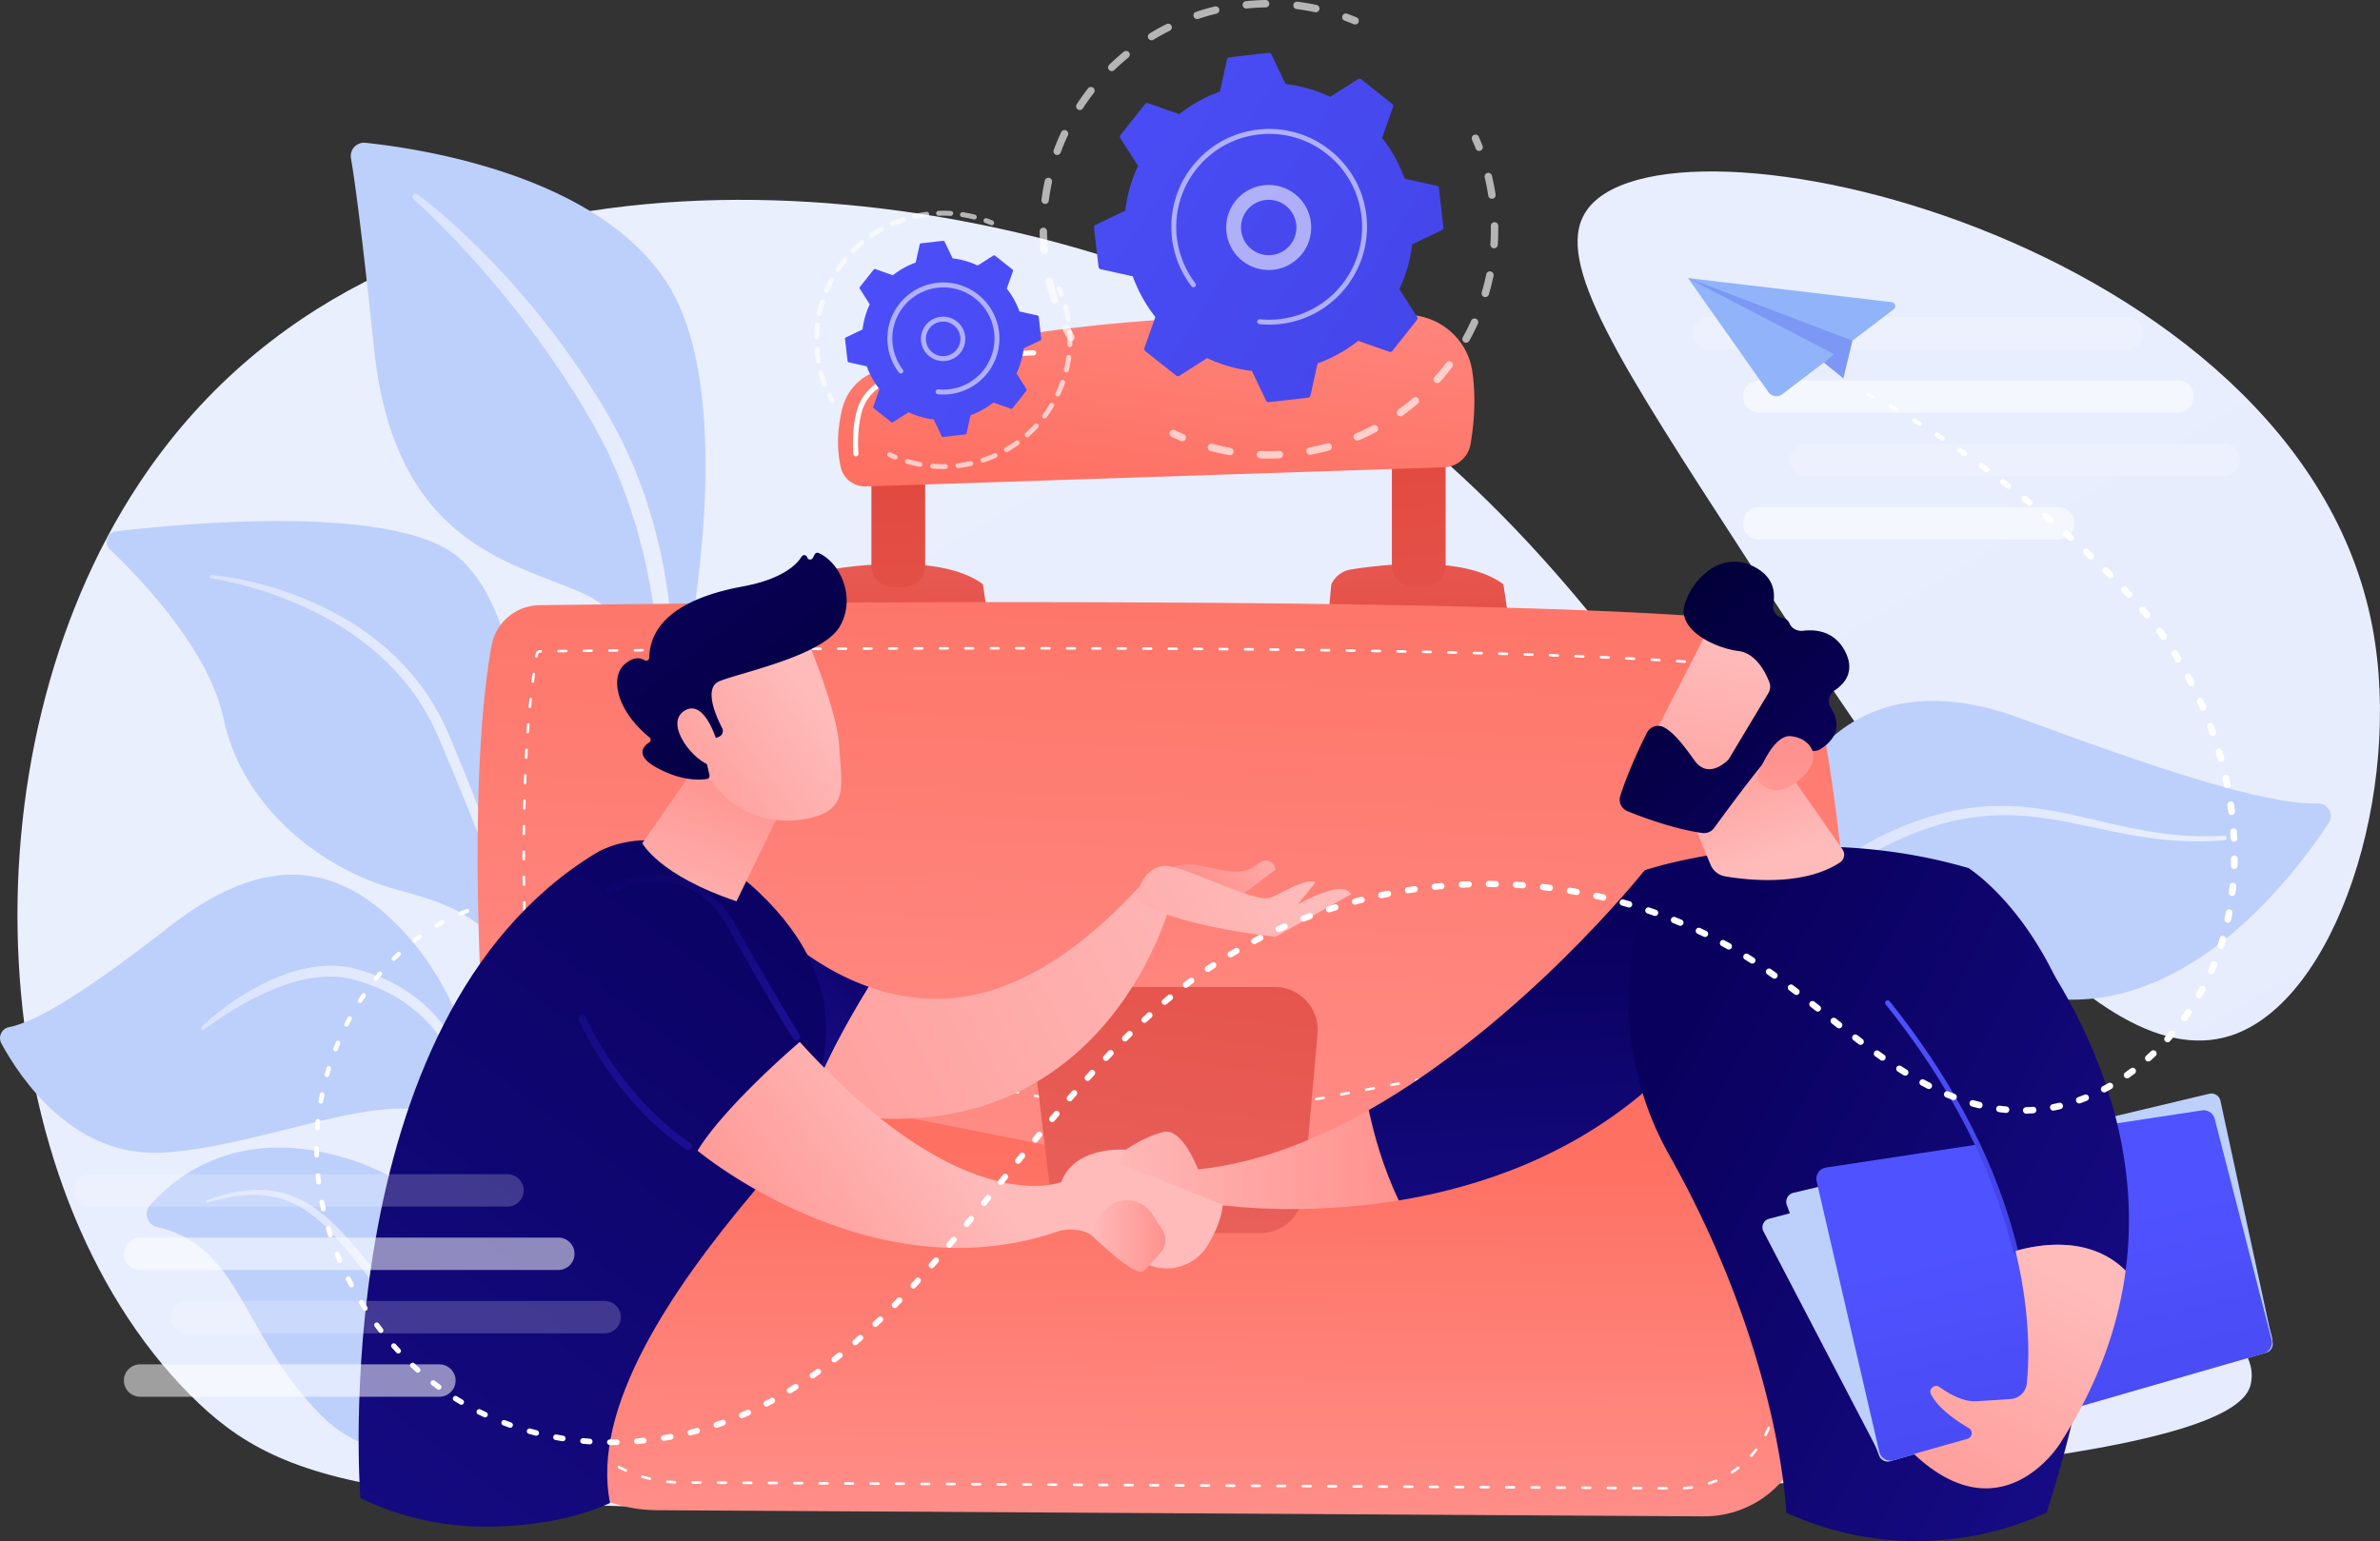<svg xmlns="http://www.w3.org/2000/svg" xml:space="preserve" viewBox="0 0 2064.37 1337">
  <rect x="0" y="0" width="2064.37" height="1337" fill="#333333" stroke="none"/>
  <style>
    .st4{fill:#bdd0fb}.st12{fill:#fff}.st44,.st45{opacity:.2;fill:#fff}.st45{opacity:.53}.st46{opacity:.64}.st48{opacity:.56;fill:#fff}.st50{fill:#7d97f4}
  </style>
  <g id="Illustration">
    <linearGradient id="SVGID_1_" x1="2099.47" x2="1420.91" y1="1042.66" y2="-129.4" gradientUnits="userSpaceOnUse">
      <stop offset="0" stop-color="#e6ecfd"/>
      <stop offset="1" stop-color="#e9effd"/>
    </linearGradient>
    <path fill="url(#SVGID_1_)" d="M1374.87 184.66c-26.44 43.33 29.23 129.11 139.9 299.62 130.27 200.72 294.66 454.01 419.69 414.3 92.03-29.23 150.33-213.27 123.24-355.11-64.54-337.93-618.91-463.55-682.83-358.81z"/>
    <linearGradient id="SVGID_00000103981465346288723490000010808478867705640630_" x1="1265.74" x2="562.13" y1="1568.01" y2="352.67" gradientUnits="userSpaceOnUse">
      <stop offset="0" stop-color="#e6ecfd"/>
      <stop offset="1" stop-color="#e9effd"/>
    </linearGradient>
    <path fill="url(#SVGID_00000103981465346288723490000010808478867705640630_)" d="M1952.76 1198.21c-3.54 25.4-39.76 100.83-1074.68 110.41-535.75 4.96-629.65-14.3-713.37-98.68-180.93-182.35-200.17-554.1-44.25-790.23 210.37-318.58 661.36-270.18 902.2-174.42 26.96 10.72 48.69 20.91 69.68 34.13 374.21 235.79 375.54 483.74 762.39 809.71 67.7 57.06 102.32 78.31 98.03 109.08z"/>
    <path d="M1519.43 1221.87c-1.23 4.11-7.42 2.44-6.4-1.73 19.59-80.02 14.73-45.23 31.15-113.4 41.04-170.44-1.92-252-5.1-342.19-3.18-90.18 66.16-195.81 212.2-141.85 119.26 44.06 213.33 75.61 259.28 74.38 8.8-.24 14.18 9.59 9.34 16.94-32.02 48.55-116.26 156.92-228.33 153.15-144.26-4.86-141.66-44.21-176.21-9.82-34.55 34.39-37.38 71.8-43.27 141.87-5.07 60.34-5.44 64.89-52.66 222.65z" class="st4"/>
    <linearGradient id="SVGID_00000143589444299156322280000009675769297798574510_" x1="1556.35" x2="1931.29" y1="821.67" y2="821.67" gradientUnits="userSpaceOnUse">
      <stop offset="0" stop-color="#dae3fe"/>
      <stop offset="1" stop-color="#e9effd"/>
    </linearGradient>
    <path fill="url(#SVGID_00000143589444299156322280000009675769297798574510_)" d="M1566.13 940.78a286.59 286.59 0 0 1-6.75-33.72 300.02 300.02 0 0 1-2.95-34.16c-.56-22.86 1.51-46.08 8.26-68.33a144.1 144.1 0 0 1 14.09-31.91 118.44 118.44 0 0 1 22.2-27.14c8.73-7.85 18.74-14.25 29.08-19.4 5.16-2.44 10.27-4.97 15.57-7.12 5.21-2.33 10.59-4.3 15.94-6.32 10.8-3.8 21.81-7.04 33.06-9.37a211.28 211.28 0 0 1 34.18-4.02c11.47-.4 22.96.16 34.29 1.53a371.48 371.48 0 0 1 33.58 5.85c22.11 4.82 43.81 10.55 65.85 14.31 22 3.89 44.39 5.35 66.71 4.12h.01a1.9 1.9 0 0 1 2.01 1.8 1.9 1.9 0 0 1-1.75 2.01 295.91 295.91 0 0 1-67.87-2.37c-22.46-3.22-44.42-8.69-66.38-12.99-21.94-4.34-44.07-7.22-66.12-6.12a202.83 202.83 0 0 0-32.74 4.29 246.7 246.7 0 0 0-31.72 9.45c-5.15 2.02-10.32 3.99-15.36 6.32-5.1 2.15-10.05 4.68-15.04 7.12-9.73 4.97-18.79 10.83-26.79 18.09-15.98 14.53-26.92 33.98-33.16 54.81-6.37 20.87-8.48 43.08-7.98 65.15a319.28 319.28 0 0 0 2.52 33.1 278.61 278.61 0 0 0 6.08 32.53l.04.17a4.59 4.59 0 0 1-8.86 2.32z"/>
    <path fill="#fff" d="M1599.58 1226.83a64.67 64.67 0 0 0 11.33-3.03c3.74-1.3 7.4-2.84 10.98-4.57a165.38 165.38 0 0 0 20.64-11.91c13.24-8.85 25.41-19.25 36.88-30.34 22.89-22.33 42.58-47.78 61.28-74.06 9.42-13.1 18.68-26.4 28.76-39.24 10.08-12.78 21.23-25.19 34.93-34.73a90.57 90.57 0 0 1 22.19-11.37 88.77 88.77 0 0 1 24.39-4.66c16.54-.86 32.82 2.12 48.42 6.54a1.06 1.06 0 0 1-.52 2.06h-.02c-15.69-3.4-31.76-5.74-47.56-4.2a92.02 92.02 0 0 0-22.93 5.22 85.27 85.27 0 0 0-20.54 11.22c-12.7 9.3-23.05 21.57-32.74 34.28-9.72 12.73-18.7 26.15-28.06 39.38a781.22 781.22 0 0 1-29.13 39.09c-2.59 3.15-5.28 6.22-7.92 9.34-2.65 3.1-5.26 6.24-8.1 9.18l-8.38 8.94-8.84 8.51c-11.95 11.17-24.83 21.45-38.91 29.94a142.09 142.09 0 0 1-22.02 11.05c-7.68 3-15.5 5.55-24.01 6.13a1.38 1.38 0 0 1-1.47-1.28 1.37 1.37 0 0 1 1.16-1.45l.19-.04z" opacity=".5"/>
    <path d="M475.7 1219.56s-121.78 84.5-196.9 8.58c-69.83-70.58-69.23-147.08-142.66-163.66-8.46-1.91-11.76-12.28-6.05-18.8 22.74-25.98 78.76-71.15 176.04-39.02 131.96 43.58 169.57 212.9 169.57 212.9z" class="st4"/>
    <linearGradient id="SVGID_00000121246217213420454260000015698533724127891863_" x1="178.57" x2="467.54" y1="1124.09" y2="1124.09" gradientUnits="userSpaceOnUse">
      <stop offset="0" stop-color="#dae3fe"/>
      <stop offset="1" stop-color="#e9effd"/>
    </linearGradient>
    <path fill="url(#SVGID_00000121246217213420454260000015698533724127891863_)" d="M466.17 1215.92c-7.86.01-15.18-1.84-22.41-4.11a129.53 129.53 0 0 1-20.87-8.76c-13.43-6.91-25.86-15.55-37.49-25.06l-8.62-7.26-8.22-7.69c-2.79-2.52-5.36-5.24-7.98-7.92-2.6-2.7-5.25-5.35-7.81-8.08a712.78 712.78 0 0 1-29-34.07c-9.35-11.55-18.36-23.32-28-34.38-9.6-11.06-19.79-21.67-31.92-29.42a77.77 77.77 0 0 0-19.4-9.05 84.78 84.78 0 0 0-21.24-3.44c-14.53-.49-29.09 2.57-43.26 6.58h-.02a1.06 1.06 0 0 1-.64-2.02c14.01-5.02 28.74-8.75 43.97-8.97 7.59-.09 15.26.73 22.66 2.78a83.53 83.53 0 0 1 21.06 9.08c13.15 7.92 24.14 18.63 34.14 29.73 10.01 11.16 19.29 22.78 28.7 34.2 18.69 22.93 38.22 45.03 60.46 64.11 11.15 9.47 22.88 18.27 35.49 25.6a154.6 154.6 0 0 0 19.55 9.71 97.1 97.1 0 0 0 10.3 3.55c3.46.98 7.1 1.83 10.52 2.14l.16.01c.76.07 1.31.74 1.24 1.49a1.38 1.38 0 0 1-1.37 1.25z"/>
    <path d="M574.71 665.89s-7-121.6-65.55-149.53c-58.55-27.93-166.48-39.58-184.66-213.52C313.86 201 307.7 156.6 304.42 137.29a11.53 11.53 0 0 1 12.56-13.41c53.75 5.66 229.08 32.7 274.7 147.15 54.09 135.68-16.97 394.86-16.97 394.86z" class="st4"/>
    <linearGradient id="SVGID_00000092431999212954016900000011004703642120688821_" x1="357.87" x2="584.38" y1="398.87" y2="398.87" gradientUnits="userSpaceOnUse">
      <stop offset="0" stop-color="#dae3fe"/>
      <stop offset="1" stop-color="#e9effd"/>
    </linearGradient>
    <path fill="url(#SVGID_00000092431999212954016900000011004703642120688821_)" d="M362.18 168.65c17.69 13.23 33.88 27.96 49.65 43.25l5.87 5.77 5.74 5.9c3.84 3.92 7.67 7.86 11.36 11.91 7.52 8 14.67 16.34 21.89 24.62 6.99 8.47 14.06 16.89 20.65 25.69 6.8 8.64 13.19 17.59 19.59 26.54 12.41 18.2 24.58 36.43 35.08 56.03 2.61 4.91 5.3 9.78 7.84 14.72l6.88 15.18 3.43 7.59 2.98 7.77 5.85 15.58 4.98 15.86 2.47 7.93 2.06 8.04c1.35 5.37 2.8 10.71 4.02 16.11l3.27 16.26c8.02 43.51 10.86 87.7 6.62 131.93a4.75 4.75 0 0 1-9.47-.61l.01-.3a497.6 497.6 0 0 0-1.93-64.41 586.7 586.7 0 0 0-9.43-63.8l-3.48-15.72c-1.3-5.2-2.77-10.36-4.11-15.55l-2.06-7.77-2.46-7.65-4.93-15.29-5.74-14.98-2.85-7.5-3.29-7.31-6.57-14.62c-2.43-4.75-5.01-9.42-7.5-14.14-4.79-9.49-10.64-18.64-16.09-27.93-2.7-4.67-5.78-9.1-8.66-13.67-2.97-4.5-5.74-9.14-8.87-13.53-11.98-17.96-24.87-35.3-38.13-52.38-6.79-8.41-13.54-16.86-20.62-25.04a440.4 440.4 0 0 0-10.62-12.28l-5.37-6.09-5.51-5.97c-14.61-15.95-29.88-31.47-45.89-45.9l-.08-.07a2.7 2.7 0 0 1 3.42-4.17z"/>
    <path d="M589.67 1207.92c11.42 6.53-102.1-156.44-125.27-402.54-10.92-115.97-2.03-259.84-63.91-319.42-51.5-49.59-238.58-32.22-299.89-25a9.1 9.1 0 0 0-5.24 15.63c27.51 26.25 86.03 87.78 98.55 146.83 16.5 77.84 86.12 131.1 150.38 148.4 64.26 17.3 99.66 32.37 124.76 138.49 25.11 106.1 88.18 279.06 120.62 297.61z" class="st4"/>
    <linearGradient id="SVGID_00000089540767973879641120000010008262129900552358_" x1="182.12" x2="459.98" y1="668.51" y2="668.51" gradientUnits="userSpaceOnUse">
      <stop offset="0" stop-color="#dae3fe"/>
      <stop offset="1" stop-color="#e9effd"/>
    </linearGradient>
    <path fill="url(#SVGID_00000089540767973879641120000010008262129900552358_)" d="M183.77 498.86a295.08 295.08 0 0 1 111.38 35.64 231.23 231.23 0 0 1 47.64 35.03c14.22 13.79 26.73 29.52 36.32 46.95l3.56 6.55c1.17 2.19 2.14 4.48 3.22 6.72 1.02 2.25 2.13 4.52 3.07 6.76l2.82 6.73c3.78 8.97 7.52 17.95 11.17 26.98a1822.3 1822.3 0 0 1 21.09 54.46c13.5 36.52 25.84 73.46 35.87 111.16a1.86 1.86 0 0 1-3.56 1.07l-.02-.06a1572.4 1572.4 0 0 0-19.3-54.87 2564.1 2564.1 0 0 0-20.69-54.38l-10.72-27.04-11.02-26.92c-3.66-8.98-7.42-17.92-11.22-26.84l-2.84-6.7c-.94-2.24-1.99-4.32-2.98-6.49-1.02-2.14-1.92-4.34-3.03-6.44l-3.37-6.27c-9.02-16.73-20.99-31.71-34.38-45.21-6.85-6.6-13.94-13-21.62-18.68l-2.84-2.18-2.92-2.07c-1.95-1.37-3.87-2.8-5.86-4.14-4-2.61-7.98-5.28-12.13-7.68-16.41-9.91-34.03-17.81-52.12-24.4a309.29 309.29 0 0 0-55.84-14.71l-.1-.02a1.5 1.5 0 0 1-1.23-1.71c.15-.79.87-1.33 1.65-1.24z"/>
    <path d="M481.26 1226.68c7.01 3.69-39.48-76.31-43.04-146.8-3.57-70.49-19.47-190.8-80.26-262.77-60.79-71.97-127.35-78.53-211.23-13.11-69.9 54.52-113.5 82.04-139.07 87.15-6.33 1.27-9.56 8.41-6.48 14.09 16.4 30.2 62.77 99.58 140.62 94.69 99.31-6.23 219.66-70.79 256.34-16.93 36.68 53.85 31.97 83.99 33.1 109.51 1.13 25.53 3.64 109.72 50.02 134.17z" class="st4"/>
    <linearGradient id="SVGID_00000093150119931170093680000007872213918263183495_" x1="174.52" x2="428.38" y1="923.03" y2="923.03" gradientUnits="userSpaceOnUse">
      <stop offset="0" stop-color="#dae3fe"/>
      <stop offset="1" stop-color="#e9effd"/>
    </linearGradient>
    <path fill="url(#SVGID_00000093150119931170093680000007872213918263183495_)" d="M175.05 890.57c5.48-5.27 11.29-10 17.28-14.57a226.2 226.2 0 0 1 18.62-12.86c12.83-7.97 26.55-14.77 41.17-19.46 7.31-2.32 14.85-4.1 22.56-5.09a96.14 96.14 0 0 1 23.43-.1c1.95.32 3.92.5 5.85.93 1.92.45 3.9.82 5.76 1.35l10.97 3.41 10.74 4.18 10.41 5.01a130.98 130.98 0 0 1 36.26 28.38c10.35 11.42 18.42 24.58 25.06 38.2l2.49 5.12c.85 1.69 1.47 3.49 2.22 5.22 1.41 3.51 2.93 6.98 4.24 10.52l3.67 10.7c1.3 3.54 2.12 7.22 3.17 10.83 4.13 14.47 6.98 29.21 9.4 43.97a1.65 1.65 0 0 1-3.23.67l-.01-.05c-3.55-14.43-6.93-28.89-11.77-42.87-2.2-7.06-4.97-13.89-7.55-20.78-1.39-3.4-2.97-6.72-4.45-10.08-.78-1.66-1.43-3.38-2.31-4.99l-2.56-4.86c-6.78-12.96-15.01-25.08-24.8-35.69a127.44 127.44 0 0 0-34.17-26.05l-9.77-4.63-10.12-3.87-10.4-3.16c-1.73-.49-3.41-.81-5.11-1.23-1.7-.4-3.45-.57-5.18-.87a87.58 87.58 0 0 0-21.16-.06 121.3 121.3 0 0 0-21.09 4.26c-13.9 4.03-27.33 10.05-40.24 17.06a314.4 314.4 0 0 0-19 11.29 295.37 295.37 0 0 0-18.1 12.74l-.04.03a1.72 1.72 0 0 1-2.24-2.6z"/>
    <linearGradient id="SVGID_00000153701850185555031000000009825968340101873305_" x1="1007.59" x2="1010.15" y1="1360.67" y2="999.58" gradientUnits="userSpaceOnUse">
      <stop offset="0" stop-color="#ff928e"/>
      <stop offset="1" stop-color="#fe7062"/>
    </linearGradient>
    <path fill="url(#SVGID_00000153701850185555031000000009825968340101873305_)" d="m434.36 811.75 12.2 379.26c2.13 66.13 56.4 118.76 122.88 119.15l908.21 5.35c44.43.26 82.28-32.02 88.77-75.77 14.2-95.78 32.3-267.15 11.92-428H434.36z"/>
    <path d="M1445.47 1292.22c-.01 0-.01 0 0 0l-6.62-.04a1.1 1.1 0 0 1 0-2.21h.01l6.62.04c.61 0 1.1.5 1.1 1.11-.01.61-.51 1.1-1.11 1.1zm15.43-.11a1.1 1.1 0 0 1-.07-2.2c2.16-.13 4.35-.35 6.49-.65.6-.1 1.16.34 1.24.94a1.1 1.1 0 0 1-.94 1.24c-2.2.31-4.45.53-6.66.67h-.06zm-37.48-.02c-.01 0-.01 0 0 0l-6.62-.04a1.1 1.1 0 0 1 0-2.21h.01l6.62.04c.61 0 1.1.5 1.1 1.11-.01.61-.51 1.1-1.11 1.1zm-22.06-.13-6.62-.04a1.1 1.1 0 0 1 0-2.21h.01l6.62.04a1.1 1.1 0 0 1-.01 2.21zm-22.05-.13-6.62-.04c-.61 0-1.1-.5-1.1-1.11 0-.61.59-1.07 1.11-1.1l6.62.04a1.1 1.1 0 0 1-.01 2.21zm-22.05-.13-6.62-.04a1.1 1.1 0 0 1 0-2.21h.01l6.62.04a1.1 1.1 0 0 1-.01 2.21zm-22.05-.13-6.62-.04c-.61 0-1.1-.5-1.1-1.11 0-.61.59-1.11 1.11-1.1l6.62.04a1.1 1.1 0 0 1-.01 2.21zm-22.05-.13s-.01 0 0 0l-6.62-.04a1.1 1.1 0 0 1 0-2.21h.01l6.61.04a1.1 1.1 0 0 1 0 2.21zm-22.05-.13c-.01 0-.01 0 0 0l-6.62-.04a1.1 1.1 0 0 1 0-2.21h.01l6.62.04c.61 0 1.1.5 1.1 1.11-.01.61-.51 1.1-1.11 1.1zm-22.06-.13-6.62-.04a1.1 1.1 0 0 1 0-2.21h.01l6.62.04a1.1 1.1 0 0 1-.01 2.21zm-22.05-.13-6.62-.04a1.1 1.1 0 0 1 0-2.21h.01l6.62.04a1.1 1.1 0 0 1-.01 2.21zm-22.05-.13-6.62-.04a1.1 1.1 0 0 1 0-2.21h.01l6.62.04a1.1 1.1 0 0 1-.01 2.21zm-22.05-.13-6.62-.04a1.1 1.1 0 0 1 0-2.21h.01l6.61.04a1.1 1.1 0 0 1 0 2.21zm-22.05-.13s-.01 0 0 0l-6.62-.04a1.1 1.1 0 0 1 0-2.21h.01l6.62.04a1.1 1.1 0 0 1-.01 2.21zm-22.05-.13s-.01 0 0 0l-6.62-.04a1.1 1.1 0 0 1 0-2.21h.01l6.62.04c.61 0 1.1.5 1.1 1.11-.01.61-.51 1.1-1.11 1.1zm-22.05-.13c-.01 0-.01 0 0 0l-6.62-.04a1.1 1.1 0 0 1 0-2.21h.01l6.61.04a1.1 1.1 0 0 1 0 2.21zm-22.06-.13-6.62-.04c-.61 0-1.1-.5-1.1-1.11 0-.61.57-1.03 1.11-1.1l6.62.04a1.1 1.1 0 0 1-.01 2.21zm-22.05-.13-6.62-.04a1.1 1.1 0 0 1 0-2.21h.01l6.62.04a1.1 1.1 0 0 1-.01 2.21zm-22.05-.13-6.62-.04c-.61 0-1.1-.5-1.1-1.11s.57-1.07 1.11-1.1l6.62.04a1.1 1.1 0 0 1-.01 2.21zm-22.05-.13-6.62-.04a1.1 1.1 0 0 1 0-2.21h.01l6.62.04a1.1 1.1 0 0 1-.01 2.21zm-22.05-.13s-.01 0 0 0l-6.62-.04c-.61 0-1.1-.5-1.1-1.11 0-.61.56-1.12 1.11-1.1l6.62.04c.61 0 1.1.5 1.1 1.11-.01.61-.51 1.1-1.11 1.1zm-22.05-.13c-.01 0-.01 0 0 0l-6.62-.04a1.1 1.1 0 0 1 0-2.21h.01l6.62.04c.61 0 1.1.5 1.1 1.11-.01.61-.51 1.1-1.11 1.1zm-22.05-.13c-.01 0-.01 0 0 0l-6.62-.04a1.1 1.1 0 0 1 0-2.21h.01l6.62.04c.61 0 1.1.5 1.1 1.11-.02.61-.51 1.1-1.11 1.1zm-22.06-.13-6.62-.04a1.1 1.1 0 0 1 0-2.21h.01l6.61.04a1.1 1.1 0 0 1 0 2.21zm-22.05-.13-6.62-.04a1.1 1.1 0 0 1 0-2.21h.01l6.62.04a1.1 1.1 0 0 1-.01 2.21zm-22.05-.13-6.62-.04a1.1 1.1 0 0 1 0-2.21h.01l6.62.04a1.1 1.1 0 0 1-.01 2.21zm-22.05-.13s-.01 0 0 0l-6.62-.04a1.1 1.1 0 0 1 0-2.21h.01l6.61.04a1.1 1.1 0 0 1 0 2.21zm-22.05-.13s-.01 0 0 0l-6.62-.04a1.1 1.1 0 0 1 0-2.21h.01l6.62.04c.61 0 1.1.5 1.1 1.11-.01.61-.51 1.1-1.11 1.1zm-22.05-.13c-.01 0-.01 0 0 0l-6.62-.04a1.1 1.1 0 0 1 0-2.21h.01l6.62.04c.61 0 1.1.5 1.1 1.11-.02.61-.51 1.1-1.11 1.1zm-22.06-.13-6.62-.04a1.1 1.1 0 0 1 0-2.21h.01l6.62.04a1.1 1.1 0 0 1-.01 2.21zm-22.05-.13-6.62-.04c-.61 0-1.1-.5-1.1-1.11 0-.61.55-1.03 1.11-1.1l6.62.04a1.1 1.1 0 0 1-.01 2.21zm-22.05-.13-6.62-.04a1.1 1.1 0 0 1 0-2.21h.01l6.62.04a1.1 1.1 0 0 1-.01 2.21zm-22.05-.13-6.62-.04c-.61 0-1.1-.5-1.1-1.11 0-.61.54-1.08 1.11-1.1l6.62.04a1.1 1.1 0 0 1-.01 2.21zm-22.05-.13s-.01 0 0 0l-6.62-.04a1.1 1.1 0 0 1 0-2.21h.01l6.62.04c.61 0 1.1.5 1.1 1.11-.01.61-.51 1.1-1.11 1.1zm742.66-.12a1.1 1.1 0 0 1-.35-2.14 83.17 83.17 0 0 0 6.11-2.3c.56-.23 1.21.03 1.45.59.24.56-.03 1.21-.59 1.45a87.58 87.58 0 0 1-6.27 2.36c-.11.02-.23.04-.35.04zm-764.71-.01c-.01 0-.01 0 0 0l-6.62-.04c-.61 0-1.1-.5-1.1-1.11 0-.61.54-1.12 1.11-1.1l6.62.04c.61 0 1.1.5 1.1 1.11-.01.61-.51 1.1-1.11 1.1zm-22.05-.13c-.01 0-.01 0 0 0l-6.62-.04a1.1 1.1 0 0 1 0-2.21h.01l6.62.04c.61 0 1.1.5 1.1 1.11-.02.61-.51 1.1-1.11 1.1zm-22.06-.13-6.62-.04a1.1 1.1 0 0 1 0-2.21h.01l6.62.04a1.1 1.1 0 0 1-.01 2.21zm-22.05-.13-6.62-.04a1.1 1.1 0 0 1 0-2.21h.01l6.62.04a1.1 1.1 0 0 1-.01 2.21zm-22.05-.13-6.62-.04a1.1 1.1 0 0 1 0-2.21h.01l6.62.04a1.1 1.1 0 0 1-.01 2.21zm-22.05-.13s-.01 0 0 0l-6.62-.04a1.1 1.1 0 0 1 0-2.21h.01l6.62.04c.61 0 1.1.5 1.1 1.11-.01.61-.51 1.1-1.11 1.1zm-22.05-.25h-.06c-2.21-.11-4.44-.28-6.65-.52a1.1 1.1 0 0 1-.98-1.21c.06-.61.59-1.05 1.21-.98 2.17.23 4.37.4 6.53.51a1.1 1.1 0 0 1 1.05 1.16 1.1 1.1 0 0 1-1.1 1.04zm-21.79-3.14c-.09 0-.17-.01-.26-.03-2.15-.52-4.32-1.11-6.44-1.75a1.11 1.11 0 0 1-.74-1.37c.18-.58.79-.91 1.37-.74 2.08.63 4.21 1.2 6.32 1.71.59.14.96.74.81 1.33-.11.51-.56.85-1.06.85zm938.61-5.53a1.1 1.1 0 0 1-.6-2.03 83.84 83.84 0 0 0 5.32-3.79 1.1 1.1 0 1 1 1.35 1.75 88.09 88.09 0 0 1-5.45 3.89c-.2.13-.41.18-.62.18zm-959.43-1.61c-.15 0-.31-.03-.45-.1-2.01-.91-4.03-1.89-6-2.91a1.1 1.1 0 0 1 1.02-1.96c1.93 1.01 3.91 1.97 5.88 2.86.56.25.8.9.55 1.46-.18.41-.58.65-1 .65zm-19.11-10.89c-.22 0-.44-.06-.63-.2a121.5 121.5 0 0 1-5.35-3.98 1.1 1.1 0 0 1-.18-1.55 1.1 1.1 0 0 1 1.55-.18c1.71 1.35 3.47 2.66 5.25 3.91.5.35.62 1.04.27 1.54-.22.29-.57.46-.91.46zm995.21-1.83a1.1 1.1 0 0 1-.74-.28 1.1 1.1 0 0 1-.08-1.56 87.18 87.18 0 0 0 4.16-5.02 1.11 1.11 0 0 1 1.55-.21c.48.37.58 1.06.21 1.55a84.68 84.68 0 0 1-4.27 5.16c-.22.24-.52.36-.83.36zm-1011.97-12.44a1.1 1.1 0 0 1-.79-.33 116.23 116.23 0 0 1-4.52-4.91 1.1 1.1 0 0 1 .11-1.55 1.1 1.1 0 0 1 1.55.11c1.43 1.64 2.92 3.26 4.44 4.82a1.1 1.1 0 0 1-.02 1.56c-.22.2-.5.3-.77.3zm1024.4-5.69a1.1 1.1 0 0 1-.98-1.6 83.64 83.64 0 0 0 2.72-5.93 1.1 1.1 0 0 1 1.44-.6c.56.23.83.88.6 1.44a87.93 87.93 0 0 1-2.79 6.08c-.2.39-.59.61-.99.61zm-1038.23-11.44a1.1 1.1 0 0 1-.92-.49 111.34 111.34 0 0 1-3.53-5.67 1.1 1.1 0 0 1 .4-1.51 1.1 1.1 0 0 1 1.51.4c1.1 1.87 2.26 3.75 3.47 5.57.34.51.2 1.19-.31 1.53-.2.11-.41.17-.62.17zm1045.52-9.3-.23-.02c-.6-.12-.98-.71-.85-1.3.34-1.62.64-3.28.88-4.93l.22-1.52a1.1 1.1 0 0 1 2.18.32l-.23 1.52c-.25 1.7-.56 3.4-.91 5.06-.09.52-.55.87-1.06.87zm-1055.9-10.13a1.1 1.1 0 0 1-1.02-.68c-.85-2.04-1.66-4.14-2.4-6.24-.2-.57.1-1.2.67-1.41.57-.2 1.2.1 1.41.67.73 2.06 1.52 4.12 2.36 6.12a1.1 1.1 0 0 1-.59 1.44.87.87 0 0 1-.43.1zm1059.21-11.67-.15-.01a1.1 1.1 0 0 1-.94-1.24l.9-6.55a1.1 1.1 0 0 1 1.24-.94c.6.08 1.03.64.94 1.24l-.9 6.56a1.1 1.1 0 0 1-1.09.94zm-1065.75-9.37a1.1 1.1 0 0 1-1.08-.88c-.45-2.18-.85-4.39-1.18-6.57a1.1 1.1 0 0 1 2.18-.32c.32 2.14.71 4.31 1.15 6.45a1.1 1.1 0 0 1-.85 1.3l-.22.02zm1068.66-12.49-.14-.01a1.12 1.12 0 0 1-.96-1.23l.82-6.56a1.1 1.1 0 1 1 2.19.27l-.82 6.57a1.1 1.1 0 0 1-1.09.96zm-1071.12-9.39a1.1 1.1 0 0 1-1.1-1.07l-.21-6.61a1.1 1.1 0 0 1 1.07-1.14c.61-.06 1.12.46 1.14 1.07l.21 6.61a1.1 1.1 0 0 1-1.07 1.14h-.04zm1073.78-12.51-.13-.01a1.1 1.1 0 0 1-.97-1.22l.75-6.57a1.1 1.1 0 0 1 1.22-.97c.61.07 1.04.61.97 1.22l-.75 6.58a1.1 1.1 0 0 1-1.09.97zm-1074.49-9.53a1.1 1.1 0 0 1-1.1-1.07l-.21-6.61a1.1 1.1 0 0 1 1.07-1.14 1.1 1.1 0 0 1 1.14 1.07l.21 6.61a1.1 1.1 0 0 1-1.07 1.14h-.04zm1076.9-12.39-.12-.01a1.1 1.1 0 0 1-.98-1.21l.68-6.58c.06-.6.6-1.04 1.21-.99.61.06 1.05.6.99 1.21l-.68 6.59a1.1 1.1 0 0 1-1.1.99zm-1077.6-9.65a1.1 1.1 0 0 1-1.1-1.07l-.21-6.61a1.1 1.1 0 0 1 1.07-1.14c.52-.08 1.12.46 1.14 1.07l.21 6.61a1.1 1.1 0 0 1-1.07 1.14h-.04zm1079.76-12.3h-.1a1.1 1.1 0 0 1-1-1.2l.6-6.59c.05-.61.57-1.06 1.2-1a1.1 1.1 0 0 1 1 1.2l-.6 6.59c-.05.57-.53 1-1.1 1zm-1080.47-9.74a1.1 1.1 0 0 1-1.1-1.07l-.21-6.61a1.1 1.1 0 0 1 1.07-1.14c.53-.08 1.12.46 1.14 1.07l.21 6.61a1.1 1.1 0 0 1-1.07 1.14h-.04zm1082.38-12.24h-.09a1.1 1.1 0 0 1-1.01-1.19l.52-6.59c.05-.61.55-1.06 1.18-1.01a1.1 1.1 0 0 1 1.01 1.18l-.52 6.6a1.08 1.08 0 0 1-1.09 1.01zm-1083.09-9.8a1.1 1.1 0 0 1-1.1-1.07l-.21-6.61a1.1 1.1 0 0 1 2.21-.07l.21 6.61a1.1 1.1 0 0 1-1.07 1.14h-.04zm1084.73-12.19h-.08a1.1 1.1 0 0 1-1.03-1.18l.44-6.6a1.1 1.1 0 0 1 1.17-1.03 1.1 1.1 0 0 1 1.03 1.17l-.44 6.6a1.09 1.09 0 0 1-1.09 1.04zm-1085.44-9.85a1.1 1.1 0 0 1-1.1-1.07l-.21-6.61a1.1 1.1 0 0 1 1.07-1.14c.58-.07 1.12.46 1.14 1.07l.21 6.61a1.1 1.1 0 0 1-1.07 1.14h-.04zm1086.81-12.16h-.06a1.1 1.1 0 0 1-1.04-1.16l.36-6.6a1.1 1.1 0 0 1 1.16-1.04 1.1 1.1 0 0 1 1.04 1.16l-.36 6.61a1.1 1.1 0 0 1-1.1 1.03zm-1087.52-9.88a1.1 1.1 0 0 1-1.1-1.07l-.21-6.61a1.1 1.1 0 0 1 1.07-1.14c.58-.05 1.12.46 1.14 1.07l.21 6.61a1.1 1.1 0 0 1-1.07 1.14h-.04zm1088.61-12.15h-.05a1.1 1.1 0 0 1-1.05-1.15c.09-2.2.19-4.4.27-6.61.02-.61.55-1.11 1.14-1.06a1.1 1.1 0 0 1 1.06 1.14l-.27 6.62a1.1 1.1 0 0 1-1.1 1.06zm-1089.32-9.89a1.1 1.1 0 0 1-1.1-1.07l-.21-6.61a1.1 1.1 0 0 1 1.07-1.14c.54-.07 1.12.46 1.14 1.07l.21 6.61a1.1 1.1 0 0 1-1.07 1.14h-.04zm1090.12-12.15h-.03a1.1 1.1 0 0 1-1.07-1.13l.18-6.61a1.1 1.1 0 0 1 1.13-1.07 1.1 1.1 0 0 1 1.07 1.13l-.18 6.62a1.1 1.1 0 0 1-1.1 1.06zM468.1 995.79a1.1 1.1 0 0 1-1.1-1.07l-.21-6.61a1.1 1.1 0 0 1 1.07-1.14c.54-.06 1.12.46 1.14 1.07l.21 6.61a1.1 1.1 0 0 1-1.07 1.14h-.04zm1091.32-12.16h-.02a1.11 1.11 0 0 1-1.09-1.12l.09-6.61c.01-.61.58-1.07 1.11-1.09.61.01 1.1.51 1.09 1.11-.02 2.21-.05 4.42-.09 6.62 0 .6-.49 1.09-1.09 1.09zM467.4 973.75a1.1 1.1 0 0 1-1.1-1.07l-.21-6.61a1.1 1.1 0 0 1 1.07-1.14c.54-.06 1.12.46 1.14 1.07l.21 6.61a1.1 1.1 0 0 1-1.07 1.14h-.04zm1092.19-12.18a1.1 1.1 0 0 1-1.1-1.1v-.53l-.01-6.07c0-.61.49-1.1 1.1-1.11.61 0 1.1.49 1.1 1.1l.01 6.08v.53a1.1 1.1 0 0 1-1.1 1.1zm-1092.9-9.86a1.1 1.1 0 0 1-1.1-1.07l-.21-6.61a1.1 1.1 0 0 1 1.07-1.14c.61-.08 1.12.46 1.14 1.07l.21 6.61a1.1 1.1 0 0 1-1.07 1.14h-.04zm1092.74-12.18a1.1 1.1 0 0 1-1.1-1.09l-.12-6.6a1.11 1.11 0 0 1 1.08-1.13c.52-.04 1.11.47 1.13 1.08l.12 6.62a1.1 1.1 0 0 1-1.09 1.12h-.02zm-1093.45-9.86a1.1 1.1 0 0 1-1.1-1.07l-.21-6.61a1.1 1.1 0 0 1 1.07-1.14c.55-.05 1.12.46 1.14 1.07l.21 6.61a1.1 1.1 0 0 1-1.07 1.14h-.04zm1092.93-12.18a1.1 1.1 0 0 1-1.1-1.07l-.23-6.6a1.1 1.1 0 0 1 1.06-1.14c.62-.05 1.12.45 1.14 1.06l.23 6.62a1.1 1.1 0 0 1-1.07 1.14l-.03-.01zm-1093.64-9.86a1.1 1.1 0 0 1-1.1-1.07l-.21-6.61a1.1 1.1 0 0 1 1.07-1.14 1.1 1.1 0 0 1 1.14 1.07l.21 6.61a1.1 1.1 0 0 1-1.07 1.14h-.04zm1092.75-12.17a1.1 1.1 0 0 1-1.1-1.05l-.34-6.6a1.1 1.1 0 0 1 1.04-1.16c.59-.02 1.13.43 1.16 1.04.12 2.21.24 4.41.34 6.61a1.1 1.1 0 0 1-1.05 1.16h-.05zm-1093.46-9.87a1.1 1.1 0 0 1-1.1-1.07l-.21-6.61a1.1 1.1 0 0 1 1.07-1.14c.63.01 1.12.46 1.14 1.07l.21 6.61a1.1 1.1 0 0 1-1.07 1.14h-.04zm1092.18-12.14c-.57 0-1.06-.45-1.1-1.03-.15-2.2-.3-4.4-.47-6.59a1.1 1.1 0 0 1 1.02-1.18c.64-.04 1.14.41 1.18 1.02l.47 6.6c.04.61-.42 1.13-1.03 1.18h-.07zm-1092.89-9.9a1.1 1.1 0 0 1-1.1-1.07l-.21-6.61a1.1 1.1 0 0 1 1.07-1.14c.55-.09 1.12.46 1.14 1.07l.21 6.61a1.1 1.1 0 0 1-1.07 1.14h-.04zm1091.18-12.09a1.1 1.1 0 0 1-1.1-1.01c-.19-2.19-.39-4.39-.6-6.58a1.1 1.1 0 1 1 2.19-.2l.6 6.6c.05.61-.4 1.14-1 1.2l-.09-.01zM463.14 841.5a1.1 1.1 0 0 1-1.1-1.07l-.21-6.61a1.1 1.1 0 0 1 1.07-1.14c.56-.04 1.12.46 1.14 1.07l.21 6.61a1.1 1.1 0 0 1-1.07 1.14h-.04zm1089.73-11.98c-.56 0-1.03-.42-1.1-.98l-.74-6.57a1.1 1.1 0 0 1 .97-1.22c.62-.08 1.15.36 1.22.97l.74 6.58a1.1 1.1 0 0 1-.98 1.22h-.11zM462.43 819.46a1.1 1.1 0 0 1-1.1-1.07l-.25-7.75h4c.61 0 1.1.49 1.1 1.1 0 .61-.49 1.1-1.1 1.1h-1.72l.18 5.47a1.1 1.1 0 0 1-1.07 1.14l-.04.01zm1083.2-6.61h-6.62a1.1 1.1 0 0 1-1.1-1.1c0-.61.49-1.1 1.1-1.1h6.62c.61 0 1.1.49 1.1 1.1 0 .61-.49 1.1-1.1 1.1zm-22.05 0h-6.62a1.1 1.1 0 0 1-1.1-1.1c0-.61.49-1.1 1.1-1.1h6.62c.61 0 1.1.49 1.1 1.1 0 .61-.49 1.1-1.1 1.1zm-22.05 0h-6.62a1.1 1.1 0 0 1-1.1-1.1c0-.61.49-1.1 1.1-1.1h6.62c.61 0 1.1.49 1.1 1.1 0 .61-.49 1.1-1.1 1.1zm-22.06 0h-6.62a1.1 1.1 0 0 1-1.1-1.1c0-.61.49-1.1 1.1-1.1h6.62c.61 0 1.1.49 1.1 1.1a1.1 1.1 0 0 1-1.1 1.1zm-22.05 0h-6.62a1.1 1.1 0 0 1-1.1-1.1c0-.61.49-1.1 1.1-1.1h6.62c.61 0 1.1.49 1.1 1.1 0 .61-.49 1.1-1.1 1.1zm-22.05 0h-6.62a1.1 1.1 0 0 1-1.1-1.1c0-.61.49-1.1 1.1-1.1h6.62c.61 0 1.1.49 1.1 1.1 0 .61-.49 1.1-1.1 1.1zm-22.05 0h-6.62a1.1 1.1 0 0 1-1.1-1.1c0-.61.49-1.1 1.1-1.1h6.62c.61 0 1.1.49 1.1 1.1 0 .61-.49 1.1-1.1 1.1zm-22.05 0h-6.62a1.1 1.1 0 0 1-1.1-1.1c0-.61.49-1.1 1.1-1.1h6.62c.61 0 1.1.49 1.1 1.1 0 .61-.49 1.1-1.1 1.1zm-22.06 0h-6.62a1.1 1.1 0 0 1-1.1-1.1c0-.61.49-1.1 1.1-1.1h6.62c.61 0 1.1.49 1.1 1.1a1.1 1.1 0 0 1-1.1 1.1zm-22.05 0h-6.62a1.1 1.1 0 0 1-1.1-1.1c0-.61.49-1.1 1.1-1.1h6.62c.61 0 1.1.49 1.1 1.1a1.1 1.1 0 0 1-1.1 1.1zm-22.05 0h-6.62a1.1 1.1 0 0 1-1.1-1.1c0-.61.49-1.1 1.1-1.1h6.62c.61 0 1.1.49 1.1 1.1 0 .61-.49 1.1-1.1 1.1zm-22.05 0h-6.62a1.1 1.1 0 0 1-1.1-1.1c0-.61.49-1.1 1.1-1.1h6.62c.61 0 1.1.49 1.1 1.1 0 .61-.49 1.1-1.1 1.1zm-22.05 0h-6.62a1.1 1.1 0 0 1-1.1-1.1c0-.61.49-1.1 1.1-1.1h6.62c.61 0 1.1.49 1.1 1.1 0 .61-.49 1.1-1.1 1.1zm-22.06 0h-6.62a1.1 1.1 0 0 1-1.1-1.1c0-.61.49-1.1 1.1-1.1h6.62c.61 0 1.1.49 1.1 1.1a1.1 1.1 0 0 1-1.1 1.1zm-22.05 0h-6.62a1.1 1.1 0 0 1-1.1-1.1c0-.61.49-1.1 1.1-1.1h6.62c.61 0 1.1.49 1.1 1.1a1.1 1.1 0 0 1-1.1 1.1zm-22.05 0h-6.62a1.1 1.1 0 0 1-1.1-1.1c0-.61.49-1.1 1.1-1.1h6.62c.61 0 1.1.49 1.1 1.1 0 .61-.49 1.1-1.1 1.1zm-22.05 0h-6.62a1.1 1.1 0 0 1-1.1-1.1c0-.61.49-1.1 1.1-1.1h6.62c.61 0 1.1.49 1.1 1.1 0 .61-.49 1.1-1.1 1.1zm-22.05 0h-6.62a1.1 1.1 0 0 1-1.1-1.1c0-.61.49-1.1 1.1-1.1h6.62c.61 0 1.1.49 1.1 1.1 0 .61-.49 1.1-1.1 1.1zm-22.05 0h-6.62a1.1 1.1 0 0 1-1.1-1.1c0-.61.49-1.1 1.1-1.1h6.62c.61 0 1.1.49 1.1 1.1 0 .61-.5 1.1-1.1 1.1zm-22.06 0h-6.62a1.1 1.1 0 0 1-1.1-1.1c0-.61.49-1.1 1.1-1.1h6.62c.61 0 1.1.49 1.1 1.1a1.1 1.1 0 0 1-1.1 1.1zm-22.05 0h-6.62a1.1 1.1 0 0 1-1.1-1.1c0-.61.49-1.1 1.1-1.1h6.62c.61 0 1.1.49 1.1 1.1 0 .61-.49 1.1-1.1 1.1zm-22.05 0h-6.62a1.1 1.1 0 0 1-1.1-1.1c0-.61.49-1.1 1.1-1.1h6.62c.61 0 1.1.49 1.1 1.1 0 .61-.49 1.1-1.1 1.1zm-22.05 0h-6.62a1.1 1.1 0 0 1-1.1-1.1c0-.61.49-1.1 1.1-1.1h6.62c.61 0 1.1.49 1.1 1.1 0 .61-.49 1.1-1.1 1.1zm-22.05 0h-6.62a1.1 1.1 0 0 1-1.1-1.1c0-.61.49-1.1 1.1-1.1h6.62c.61 0 1.1.49 1.1 1.1 0 .61-.49 1.1-1.1 1.1zm-22.06 0h-6.62a1.1 1.1 0 0 1-1.1-1.1c0-.61.49-1.1 1.1-1.1h6.62c.61 0 1.1.49 1.1 1.1a1.1 1.1 0 0 1-1.1 1.1zm-22.05 0h-6.62a1.1 1.1 0 0 1-1.1-1.1c0-.61.49-1.1 1.1-1.1h6.62c.61 0 1.1.49 1.1 1.1 0 .61-.49 1.1-1.1 1.1zm-22.05 0h-6.62a1.1 1.1 0 0 1-1.1-1.1c0-.61.49-1.1 1.1-1.1h6.62c.61 0 1.1.49 1.1 1.1 0 .61-.49 1.1-1.1 1.1zm-22.05 0h-6.62a1.1 1.1 0 0 1-1.1-1.1c0-.61.49-1.1 1.1-1.1h6.62c.61 0 1.1.49 1.1 1.1 0 .61-.49 1.1-1.1 1.1zm-22.05 0h-6.62a1.1 1.1 0 0 1-1.1-1.1c0-.61.49-1.1 1.1-1.1h6.62c.61 0 1.1.49 1.1 1.1 0 .61-.49 1.1-1.1 1.1zm-22.06 0h-6.62a1.1 1.1 0 0 1-1.1-1.1c0-.61.49-1.1 1.1-1.1h6.62c.61 0 1.1.49 1.1 1.1a1.1 1.1 0 0 1-1.1 1.1zm-22.05 0h-6.62a1.1 1.1 0 0 1-1.1-1.1c0-.61.49-1.1 1.1-1.1h6.62c.61 0 1.1.49 1.1 1.1 0 .61-.49 1.1-1.1 1.1zm-22.05 0h-6.62a1.1 1.1 0 0 1-1.1-1.1c0-.61.49-1.1 1.1-1.1h6.62c.61 0 1.1.49 1.1 1.1 0 .61-.49 1.1-1.1 1.1zm-22.05 0h-6.62a1.1 1.1 0 0 1-1.1-1.1c0-.61.49-1.1 1.1-1.1h6.62c.61 0 1.1.49 1.1 1.1 0 .61-.49 1.1-1.1 1.1zm-22.05 0h-6.62a1.1 1.1 0 0 1-1.1-1.1c0-.61.49-1.1 1.1-1.1h6.62c.61 0 1.1.49 1.1 1.1 0 .61-.49 1.1-1.1 1.1zm-22.06 0h-6.62a1.1 1.1 0 0 1-1.1-1.1c0-.61.49-1.1 1.1-1.1h6.62c.61 0 1.1.49 1.1 1.1a1.1 1.1 0 0 1-1.1 1.1zm-22.05 0h-6.62a1.1 1.1 0 0 1-1.1-1.1c0-.61.49-1.1 1.1-1.1h6.62c.61 0 1.1.49 1.1 1.1 0 .61-.49 1.1-1.1 1.1zm-22.05 0h-6.62a1.1 1.1 0 0 1-1.1-1.1c0-.61.49-1.1 1.1-1.1h6.62c.61 0 1.1.49 1.1 1.1 0 .61-.49 1.1-1.1 1.1zm-22.05 0h-6.62a1.1 1.1 0 0 1-1.1-1.1c0-.61.49-1.1 1.1-1.1h6.62c.61 0 1.1.49 1.1 1.1 0 .61-.49 1.1-1.1 1.1zm-22.05 0h-6.62a1.1 1.1 0 0 1-1.1-1.1c0-.61.49-1.1 1.1-1.1h6.62c.61 0 1.1.49 1.1 1.1 0 .61-.49 1.1-1.1 1.1zm-22.06 0h-6.62a1.1 1.1 0 0 1-1.1-1.1c0-.61.49-1.1 1.1-1.1h6.62c.61 0 1.1.49 1.1 1.1a1.1 1.1 0 0 1-1.1 1.1zm-22.05 0h-6.62a1.1 1.1 0 0 1-1.1-1.1c0-.61.49-1.1 1.1-1.1h6.62c.61 0 1.1.49 1.1 1.1a1.1 1.1 0 0 1-1.1 1.1zm-22.05 0h-6.62a1.1 1.1 0 0 1-1.1-1.1c0-.61.49-1.1 1.1-1.1h6.62c.61 0 1.1.49 1.1 1.1 0 .61-.49 1.1-1.1 1.1zm-22.05 0h-6.62a1.1 1.1 0 0 1-1.1-1.1c0-.61.49-1.1 1.1-1.1h6.62c.61 0 1.1.49 1.1 1.1 0 .61-.49 1.1-1.1 1.1zm-22.05 0h-6.62a1.1 1.1 0 0 1-1.1-1.1c0-.61.49-1.1 1.1-1.1h6.62c.61 0 1.1.49 1.1 1.1 0 .61-.49 1.1-1.1 1.1zm-22.05 0h-6.62a1.1 1.1 0 0 1-1.1-1.1c0-.61.49-1.1 1.1-1.1h6.62c.61 0 1.1.49 1.1 1.1 0 .61-.5 1.1-1.1 1.1zm-22.06 0h-6.62a1.1 1.1 0 0 1-1.1-1.1c0-.61.49-1.1 1.1-1.1h6.62c.61 0 1.1.49 1.1 1.1a1.1 1.1 0 0 1-1.1 1.1zm-22.05 0h-6.62a1.1 1.1 0 0 1-1.1-1.1c0-.61.49-1.1 1.1-1.1h6.62c.61 0 1.1.49 1.1 1.1 0 .61-.49 1.1-1.1 1.1zm-22.05 0h-6.62a1.1 1.1 0 0 1-1.1-1.1c0-.61.49-1.1 1.1-1.1h6.62c.61 0 1.1.49 1.1 1.1 0 .61-.49 1.1-1.1 1.1zm-22.05 0h-6.62a1.1 1.1 0 0 1-1.1-1.1c0-.61.49-1.1 1.1-1.1h6.62c.61 0 1.1.49 1.1 1.1 0 .61-.49 1.1-1.1 1.1z" class="st12"/>
    <linearGradient id="SVGID_00000004504021785276355380000001077784806898014602_" x1="782.11" x2="775.43" y1="612.27" y2="450.5" gradientUnits="userSpaceOnUse">
      <stop offset="0" stop-color="#e1473d"/>
      <stop offset="1" stop-color="#e9605a"/>
    </linearGradient>
    <path fill="url(#SVGID_00000004504021785276355380000001077784806898014602_)" d="m700.52 536.42 2.73-29.25a22.48 22.48 0 0 1 17.06-13.13c28.29-4.5 98.47-12.42 132.25 12.83l5.05 33.99-157.09-4.44z"/>
    <linearGradient id="SVGID_00000065773822752474817090000012155918094287872700_" x1="773.66" x2="807.01" y1="369.39" y2="833.02" gradientUnits="userSpaceOnUse">
      <stop offset="0" stop-color="#e1473d"/>
      <stop offset="1" stop-color="#e9605a"/>
    </linearGradient>
    <path fill="url(#SVGID_00000065773822752474817090000012155918094287872700_)" d="M788.91 508.28a40.66 40.66 0 0 1-19.58-.02 17.68 17.68 0 0 1-13.49-17.13v-91.59h46.61v91.52c0 8.14-5.59 15.28-13.54 17.22z"/>
    <linearGradient id="SVGID_00000146461230708401939400000017043328903346602912_" x1="1232.79" x2="1226.12" y1="593.68" y2="431.91" gradientUnits="userSpaceOnUse">
      <stop offset="0" stop-color="#e1473d"/>
      <stop offset="1" stop-color="#e9605a"/>
    </linearGradient>
    <path fill="url(#SVGID_00000146461230708401939400000017043328903346602912_)" d="m1151.98 536.42 2.73-29.25a22.48 22.48 0 0 1 17.06-13.13c28.3-4.5 98.47-12.42 132.25 12.83l5.05 33.99-157.09-4.44z"/>
    <linearGradient id="SVGID_00000012431249133773256290000001789333606038711996_" x1="1223.14" x2="1256.49" y1="337.06" y2="800.68" gradientUnits="userSpaceOnUse">
      <stop offset="0" stop-color="#e1473d"/>
      <stop offset="1" stop-color="#e9605a"/>
    </linearGradient>
    <path fill="url(#SVGID_00000012431249133773256290000001789333606038711996_)" d="M1240.37 508.28a40.66 40.66 0 0 1-19.58-.02 17.68 17.68 0 0 1-13.49-17.13V389.89h46.61v101.17c0 8.14-5.59 15.28-13.54 17.22z"/>
    <linearGradient id="SVGID_00000050640982599235485360000005285950476323179453_" x1="1038" x2="992.97" y1="111.29" y2="441.5" gradientUnits="userSpaceOnUse">
      <stop offset="0" stop-color="#ff928e"/>
      <stop offset="1" stop-color="#fe7062"/>
    </linearGradient>
    <path fill="url(#SVGID_00000050640982599235485360000005285950476323179453_)" d="m751.11 421.99 501.26-16.59a24.16 24.16 0 0 0 23.09-19.84c2.75-15.69 5.17-39.18 1.56-63.54-4.1-27.69-27.93-48.27-56.04-48.93-93.51-2.23-331.57-2.16-462.77 49.74a45.8 45.8 0 0 0-27.68 31.79c-3.35 13.78-5.58 32.18-1.2 50.9 2.31 9.95 11.52 16.81 21.78 16.47z"/>
    <path d="M742.43 395.93a2.2 2.2 0 0 1-2.19-1.98c-.08-.79-1.9-19.64 3-37.78a41.78 41.78 0 0 1 28.46-28.92c27.93-8.19 81.29-22.12 124.89-23.35a2.21 2.21 0 0 1 .13 4.41c-43.1 1.21-96.05 15.04-123.77 23.17a37.33 37.33 0 0 0-25.45 25.85c-4.69 17.33-2.89 35.99-2.87 36.18a2.2 2.2 0 0 1-1.97 2.41l-.23.01z" class="st12"/>
    <linearGradient id="SVGID_00000119096690311749779310000015405331046935599269_" x1="996.65" x2="1022.26" y1="1138.94" y2="398.85" gradientUnits="userSpaceOnUse">
      <stop offset="0" stop-color="#ff928e"/>
      <stop offset="1" stop-color="#fe7062"/>
    </linearGradient>
    <path fill="url(#SVGID_00000119096690311749779310000015405331046935599269_)" d="M467.95 525.03c161.94-2.07 862.5-9.43 1065.99 15.12a41.42 41.42 0 0 1 35.61 32.09c12.02 54.36 36.22 180.64 33.35 305.82-.39 17.04-12.88 31.41-29.7 34.59l-464.51 87.88h-165l-494.94-98.38a38.7 38.7 0 0 1-31.21-35.93c-3.22-62.98-8.25-210.74 8.79-305.86a42.81 42.81 0 0 1 41.62-35.33z"/>
    <path d="M1104.88 961.6h-6.62a1.1 1.1 0 0 1-1.1-1.1c0-.61.49-1.1 1.1-1.1h6.62c.61 0 1.1.49 1.1 1.1 0 .61-.49 1.1-1.1 1.1zm-22.06 0h-6.62a1.1 1.1 0 0 1-1.1-1.1c0-.61.49-1.1 1.1-1.1h6.62c.61 0 1.1.49 1.1 1.1a1.1 1.1 0 0 1-1.1 1.1zm-22.05 0h-6.62a1.1 1.1 0 0 1-1.1-1.1c0-.61.49-1.1 1.1-1.1h6.62c.61 0 1.1.49 1.1 1.1a1.1 1.1 0 0 1-1.1 1.1zm-22.05 0h-6.62a1.1 1.1 0 0 1-1.1-1.1c0-.61.49-1.1 1.1-1.1h6.62c.61 0 1.1.49 1.1 1.1 0 .61-.49 1.1-1.1 1.1zm-22.05 0h-6.62a1.1 1.1 0 0 1-1.1-1.1c0-.61.49-1.1 1.1-1.1h6.62c.61 0 1.1.49 1.1 1.1 0 .61-.49 1.1-1.1 1.1zm-22.05 0H988a1.1 1.1 0 0 1-1.1-1.1c0-.61.49-1.1 1.1-1.1h6.62c.61 0 1.1.49 1.1 1.1 0 .61-.49 1.1-1.1 1.1zm-22.05 0h-6.62a1.1 1.1 0 0 1-1.1-1.1c0-.61.49-1.1 1.1-1.1h6.62c.61 0 1.1.49 1.1 1.1 0 .61-.5 1.1-1.1 1.1zm-22.06 0h-2.88l-6.7-1.31a1.1 1.1 0 1 1 .43-2.17l6.49 1.29 2.67-.02a1.1 1.1 0 0 1-.01 2.21zm169.53-2.85a1.1 1.1 0 0 1-1.08-.9 1.1 1.1 0 0 1 .88-1.29l6.5-1.23a1.1 1.1 0 0 1 1.29.88 1.1 1.1 0 0 1-.88 1.29l-6.5 1.23a1.5 1.5 0 0 1-.21.02zM926 957.3l-.22-.02-6.49-1.29a1.1 1.1 0 1 1 .43-2.17l6.49 1.29a1.1 1.1 0 0 1-.21 2.19zm215.71-2.65a1.1 1.1 0 0 1-1.08-.9 1.1 1.1 0 0 1 .88-1.29l6.5-1.23a1.1 1.1 0 0 1 1.29.88 1.1 1.1 0 0 1-.88 1.29l-6.5 1.23-.21.02zM904.38 953l-.22-.02-6.49-1.29a1.1 1.1 0 1 1 .43-2.17l6.49 1.29a1.1 1.1 0 0 1-.21 2.19zm259-2.45a1.1 1.1 0 0 1-1.08-.9 1.1 1.1 0 0 1 .88-1.29l6.5-1.23a1.1 1.1 0 0 1 1.29.88 1.1 1.1 0 0 1-.88 1.29l-6.5 1.23-.21.02zm-280.63-1.84-.22-.02-6.49-1.29a1.1 1.1 0 1 1 .43-2.17l6.49 1.29a1.1 1.1 0 0 1-.21 2.19zm302.3-2.26a1.1 1.1 0 0 1-1.08-.9 1.1 1.1 0 0 1 .88-1.29l6.5-1.23a1.1 1.1 0 0 1 1.29.88 1.1 1.1 0 0 1-.88 1.29l-6.5 1.23-.21.02zm-323.93-2.04-.22-.02-6.49-1.29a1.1 1.1 0 1 1 .43-2.17l6.49 1.29a1.1 1.1 0 0 1-.21 2.19zm345.59-2.06a1.1 1.1 0 0 1-1.08-.9 1.1 1.1 0 0 1 .88-1.29l6.5-1.23a1.1 1.1 0 0 1 1.29.88 1.1 1.1 0 0 1-.88 1.29l-6.5 1.23-.21.02zm-367.22-2.24-.22-.02-6.49-1.29a1.1 1.1 0 1 1 .43-2.17l6.49 1.29a1.1 1.1 0 0 1-.21 2.19zm388.89-1.86a1.1 1.1 0 0 1-1.08-.9 1.1 1.1 0 0 1 .88-1.29l6.5-1.23a1.1 1.1 0 0 1 1.29.88 1.1 1.1 0 0 1-.88 1.29l-6.5 1.23-.21.02zm-410.52-2.44-.22-.02-6.49-1.29a1.1 1.1 0 1 1 .43-2.17l6.49 1.29a1.1 1.1 0 0 1-.21 2.19zm432.19-1.66a1.1 1.1 0 0 1-1.08-.9 1.1 1.1 0 0 1 .88-1.29l6.5-1.23a1.1 1.1 0 1 1 .41 2.17l-6.5 1.23a1.5 1.5 0 0 1-.21.02zm-453.82-2.64-.22-.02-6.49-1.29a1.1 1.1 0 1 1 .43-2.17l6.49 1.29a1.1 1.1 0 0 1-.21 2.19zm475.49-1.46a1.1 1.1 0 0 1-1.08-.9 1.1 1.1 0 0 1 .88-1.29l6.5-1.23c.6-.1 1.18.28 1.29.88a1.1 1.1 0 0 1-.88 1.29l-6.5 1.23-.21.02zm-497.12-2.84-.22-.02-6.49-1.29a1.1 1.1 0 1 1 .43-2.17l6.49 1.29a1.1 1.1 0 0 1-.21 2.19zm518.79-1.26a1.1 1.1 0 0 1-1.08-.9 1.1 1.1 0 0 1 .88-1.29l6.5-1.23a1.1 1.1 0 1 1 .41 2.17l-6.5 1.23c-.08.02-.15.02-.21.02zm-540.42-3.04-.22-.02-6.49-1.29a1.1 1.1 0 1 1 .43-2.17l6.49 1.29a1.1 1.1 0 0 1-.21 2.19zm562.08-1.06a1.1 1.1 0 0 1-1.08-.9 1.1 1.1 0 0 1 .88-1.29l6.5-1.23a1.1 1.1 0 0 1 1.29.88 1.1 1.1 0 0 1-.88 1.29l-6.5 1.23c-.07.02-.14.02-.21.02zm-583.7-3.24-.22-.02-6.49-1.29a1.1 1.1 0 1 1 .43-2.17l6.49 1.29a1.1 1.1 0 0 1-.21 2.19zm605.37-.86a1.1 1.1 0 0 1-1.08-.9 1.1 1.1 0 0 1 .88-1.29l6.5-1.23a1.1 1.1 0 0 1 1.29.88 1.1 1.1 0 0 1-.88 1.29l-6.5 1.23c-.07.02-.14.02-.21.02zm-627-3.44-.22-.02-6.49-1.29a1.1 1.1 0 1 1 .43-2.17l6.49 1.29a1.1 1.1 0 0 1-.21 2.19zm648.67-.66a1.1 1.1 0 0 1-1.08-.9 1.1 1.1 0 0 1 .88-1.29l6.5-1.23a1.1 1.1 0 0 1 1.29.88 1.1 1.1 0 0 1-.88 1.29l-6.5 1.23c-.08.02-.14.02-.21.02zm-670.3-3.64-.22-.02-6.49-1.29a1.1 1.1 0 1 1 .43-2.17l6.49 1.29a1.1 1.1 0 0 1-.21 2.19zm691.97-.46a1.1 1.1 0 0 1-1.08-.9 1.1 1.1 0 0 1 .88-1.29l6.5-1.23a1.1 1.1 0 0 1 1.29.88 1.1 1.1 0 0 1-.88 1.29l-6.5 1.23c-.08.02-.15.02-.21.02zm-713.6-3.84-.22-.02-6.49-1.29a1.1 1.1 0 1 1 .43-2.17l6.49 1.29a1.1 1.1 0 0 1-.21 2.19zm735.26-.25a1.1 1.1 0 0 1-1.08-.9 1.1 1.1 0 0 1 .88-1.29l6.5-1.23a1.1 1.1 0 0 1 1.29.88 1.1 1.1 0 0 1-.88 1.29l-6.5 1.23-.21.02zm-756.89-4.05-.22-.02-6.49-1.29a1.1 1.1 0 1 1 .43-2.17l6.49 1.29a1.1 1.1 0 0 1-.21 2.19zm778.56-.05a1.1 1.1 0 0 1-1.08-.9 1.1 1.1 0 0 1 .88-1.29l6.5-1.23a1.1 1.1 0 0 1 1.29.88 1.1 1.1 0 0 1-.88 1.29l-6.5 1.23-.21.02zm21.67-4.1a1.1 1.1 0 0 1-1.08-.9 1.1 1.1 0 0 1 .88-1.29l6.5-1.23a1.1 1.1 0 0 1 1.29.88 1.1 1.1 0 0 1-.88 1.29l-6.5 1.23-.21.02zm-821.86-.15-.22-.02-6.49-1.29a1.1 1.1 0 1 1 .43-2.17l6.49 1.29a1.1 1.1 0 0 1-.21 2.19zm843.53-3.95a1.1 1.1 0 0 1-1.08-.9 1.1 1.1 0 0 1 .88-1.29l6.5-1.23a1.1 1.1 0 1 1 .41 2.17l-6.5 1.23-.21.02zm-865.16-.35-.22-.02-6.49-1.29a1.1 1.1 0 1 1 .43-2.17l6.49 1.29a1.1 1.1 0 0 1-.21 2.19zm886.82-3.75a1.1 1.1 0 0 1-1.08-.9 1.1 1.1 0 0 1 .88-1.29l6.5-1.23a1.1 1.1 0 1 1 .41 2.17l-6.5 1.23-.21.02zm-908.45-.54-.22-.02-6.49-1.29a1.1 1.1 0 1 1 .43-2.17l6.49 1.29a1.1 1.1 0 0 1-.21 2.19zm930.12-3.56a1.1 1.1 0 0 1-1.08-.9 1.1 1.1 0 0 1 .88-1.29l6.5-1.23c.6-.1 1.17.28 1.29.88a1.1 1.1 0 0 1-.88 1.29l-6.5 1.23-.21.02zm-951.74-.74-.22-.02-6.49-1.29a1.1 1.1 0 1 1 .43-2.17l6.49 1.29a1.1 1.1 0 0 1-.21 2.19zm973.41-3.36a1.1 1.1 0 0 1-1.08-.9 1.1 1.1 0 0 1 .88-1.29l6.5-1.23a1.1 1.1 0 0 1 1.29.88 1.1 1.1 0 0 1-.88 1.29l-6.5 1.23-.21.02zm-995.04-.94-.22-.02-6.49-1.29a1.1 1.1 0 1 1 .43-2.17l6.49 1.29a1.1 1.1 0 0 1-.21 2.19zm1016.71-3.16a1.1 1.1 0 0 1-.2-2.19l6.5-1.23a1.1 1.1 0 0 1 1.29.88 1.1 1.1 0 0 1-.88 1.29l-6.5 1.23-.21.02zm-1038.34-1.14-.22-.02-6.49-1.29a1.1 1.1 0 1 1 .43-2.17l6.49 1.29a1.1 1.1 0 0 1-.21 2.19zm-21.63-4.3-.22-.02-6.49-1.29a1.1 1.1 0 1 1 .43-2.17l6.49 1.29a1.1 1.1 0 0 1-.21 2.19zm-21.63-4.3-.22-.02-6.49-1.29a1.1 1.1 0 1 1 .43-2.17l6.49 1.29a1.1 1.1 0 0 1-.21 2.19zm1091.3-4.39c-.61 0-1.1-.5-1.1-1.11l.01-3.99v-2.61c0-.61.49-1.1 1.1-1.11.61 0 1.1.49 1.1 1.1v2.62l-.01 4c0 .61-.49 1.1-1.1 1.1zm-1106.01-5.89a1.1 1.1 0 0 1-1.1-1.05l-.3-6.61a1.1 1.1 0 0 1 1.05-1.15 1.1 1.1 0 0 1 1.15 1.05l.3 6.61a1.1 1.1 0 0 1-1.05 1.15h-.05zm1105.85-16.16a1.1 1.1 0 0 1-1.1-1.08l-.15-6.6a1.1 1.1 0 0 1 1.07-1.13c.67-.05 1.11.46 1.13 1.07.06 2.2.11 4.41.15 6.61a1.1 1.1 0 0 1-1.08 1.12.03.03 0 0 1-.02.01zm-1106.8-5.87a1.1 1.1 0 0 1-1.1-1.06l-.25-6.62a1.1 1.1 0 0 1 1.06-1.14c.58-.02 1.12.45 1.14 1.06l.25 6.61a1.1 1.1 0 0 1-1.06 1.14l-.04.01zm1106.12-16.15a1.1 1.1 0 0 1-1.1-1.06l-.29-6.58a1.1 1.1 0 0 1 1.05-1.15c.61-.05 1.13.44 1.15 1.05l.29 6.6c.02.61-.45 1.12-1.06 1.15l-.04-.01zm-1106.87-5.9a1.1 1.1 0 0 1-1.1-1.07l-.19-6.62a1.1 1.1 0 0 1 1.07-1.13c.62.01 1.12.46 1.13 1.07l.19 6.61a1.1 1.1 0 0 1-1.07 1.14h-.03zm1105.74-16.11a1.1 1.1 0 0 1-1.1-1.03l-.43-6.6a1.1 1.1 0 0 1 1.03-1.17c.63-.01 1.13.42 1.17 1.03l.43 6.61a1.1 1.1 0 0 1-1.03 1.17c-.02-.02-.05-.01-.07-.01zm-1106.31-5.94a1.1 1.1 0 0 1-1.1-1.08l-.13-6.62a1.1 1.1 0 0 1 1.08-1.12c.58-.05 1.11.47 1.12 1.08l.13 6.61c.01.61-.47 1.11-1.08 1.13h-.02zm1104.75-16.07a1.1 1.1 0 0 1-1.1-1.01l-.55-6.59a1.1 1.1 0 0 1 2.19-.19l.55 6.6a1.1 1.1 0 0 1-1.01 1.19h-.08zm-1105.12-5.98c-.6 0-1.1-.49-1.1-1.09l-.07-6.62a1.1 1.1 0 0 1 1.09-1.11h.01c.6 0 1.1.49 1.1 1.09l.07 6.61a1.1 1.1 0 0 1-1.09 1.12h-.01zm1103.16-15.99c-.56 0-1.04-.43-1.1-.99l-.66-6.58a1.1 1.1 0 0 1 2.19-.23c.22 2.19.45 4.39.66 6.59.06.61-.38 1.15-.99 1.2l-.1.01zM454.3 746.51a1.1 1.1 0 0 1-1.1-1.1v-6.62c0-.61.49-1.1 1.1-1.1.61 0 1.1.49 1.1 1.1v6.61c0 .61-.49 1.1-1.1 1.11zm1100.98-15.88a1.1 1.1 0 0 1-1.09-.98l-.77-6.57c-.07-.61.36-1.15.96-1.23a1.1 1.1 0 0 1 1.23.96l.77 6.58a1.1 1.1 0 0 1-.97 1.22c-.05.02-.09.02-.13.02zm-1100.9-6.17h-.01a1.1 1.1 0 0 1-1.09-1.11l.07-6.61c.01-.6.5-1.09 1.1-1.09h.01c.61.01 1.1.51 1.09 1.12l-.07 6.6a1.1 1.1 0 0 1-1.1 1.09zm1098.21-15.73a1.1 1.1 0 0 1-1.09-.96l-.87-6.56a1.1 1.1 0 0 1 .95-1.24 1.1 1.1 0 0 1 1.24.95l.87 6.56c.08.6-.35 1.16-.95 1.24l-.15.01zm-1097.87-6.31h-.02a1.1 1.1 0 0 1-1.08-1.13l.16-6.62c.02-.61.5-1.13 1.13-1.07a1.1 1.1 0 0 1 1.07 1.13l-.16 6.61a1.1 1.1 0 0 1-1.1 1.08zm1094.85-15.54a1.1 1.1 0 0 1-1.09-.94l-.97-6.54a1.1 1.1 0 0 1 2.18-.32c.33 2.16.65 4.35.97 6.55a1.1 1.1 0 0 1-.93 1.25h-.16zm-1094.22-6.51h-.04a1.1 1.1 0 0 1-1.06-1.14c.08-2.21.16-4.42.26-6.62.03-.61.59-1.08 1.15-1.06a1.1 1.1 0 0 1 1.06 1.15l-.26 6.61a1.12 1.12 0 0 1-1.11 1.06zm1090.88-15.3c-.53 0-1-.39-1.09-.93l-1.06-6.53a1.1 1.1 0 0 1 2.18-.36l1.07 6.54c.1.6-.31 1.17-.91 1.26-.07.02-.13.02-.19.02zm-1089.9-6.75h-.06a1.1 1.1 0 0 1-1.04-1.16l.37-6.63a1.1 1.1 0 0 1 2.21.13l-.37 6.61a1.1 1.1 0 0 1-1.11 1.05zm1086.24-15.01c-.53 0-.99-.38-1.09-.91-.39-2.21-.77-4.38-1.16-6.51a1.1 1.1 0 1 1 2.17-.39l1.16 6.52c.1.6-.3 1.17-.9 1.28l-.18.01zm-1084.85-7.02h-.08a1.1 1.1 0 0 1-1.02-1.18c.16-2.21.33-4.41.51-6.61a1.1 1.1 0 0 1 1.19-1.01 1.1 1.1 0 0 1 1.01 1.19c-.18 2.19-.34 4.38-.51 6.59a1.1 1.1 0 0 1-1.1 1.02zm1080.88-14.68a1.1 1.1 0 0 1-1.08-.9l-1.25-6.5c-.12-.6.27-1.18.87-1.29a1.1 1.1 0 0 1 1.29.87l1.25 6.5a1.1 1.1 0 0 1-.88 1.29.64.64 0 0 1-.2.03zm-1079.01-7.29-.11-.01a1.1 1.1 0 0 1-.99-1.2c.22-2.21.44-4.41.68-6.59a1.1 1.1 0 1 1 2.19.23c-.23 2.18-.46 4.37-.67 6.57-.06.57-.54 1-1.1 1zm1074.72-14.36a1.1 1.1 0 0 1-1.08-.88 852.1 852.1 0 0 0-1.35-6.48 1.1 1.1 0 0 1 .85-1.31c.6-.12 1.18.26 1.31.85l1.35 6.49a1.1 1.1 0 0 1-.86 1.3c-.07.03-.14.03-.22.03zM462.07 592.4l-.14-.01a1.1 1.1 0 0 1-.95-1.23l.89-6.57c.09-.6.64-1.01 1.25-.94.6.09 1.02.64.94 1.25-.31 2.16-.6 4.34-.89 6.55a1.1 1.1 0 0 1-1.1.95zm1065.17-11.64-.13-.01c-2.13-.25-4.31-.5-6.57-.74-.61-.07-1.04-.61-.98-1.22s.6-1.04 1.22-.98c2.26.25 4.45.49 6.58.74.61.07 1.04.62.97 1.22a1.1 1.1 0 0 1-1.09.99zm-21.93-2.29h-.1c-2.15-.2-4.34-.4-6.58-.59a1.1 1.1 0 1 1 .19-2.19l6.6.59a1.1 1.1 0 0 1 1 1.2c-.07.56-.55.99-1.11.99zm-21.98-1.85h-.09l-6.59-.49a1.1 1.1 0 0 1-1.02-1.18 1.1 1.1 0 0 1 1.18-1.02l6.6.49a1.1 1.1 0 0 1-.08 2.2zm-22-1.55h-.07l-6.6-.42a1.1 1.1 0 0 1-1.03-1.17c.04-.61.53-1.06 1.17-1.03l6.61.42a1.1 1.1 0 0 1 1.03 1.17 1.12 1.12 0 0 1-1.11 1.03zm-22.01-1.34h-.06l-6.6-.37a1.1 1.1 0 0 1-1.04-1.16 1.1 1.1 0 0 1 1.16-1.04l6.61.37a1.1 1.1 0 0 1-.07 2.2zm-22.02-1.17h-.06l-6.61-.32a1.1 1.1 0 0 1-1.05-1.15c.03-.61.56-1.08 1.15-1.05l6.61.32a1.1 1.1 0 0 1 1.05 1.16 1.09 1.09 0 0 1-1.09 1.04zm-22.03-1.04h-.05l-6.61-.29a1.1 1.1 0 0 1-1.05-1.15c.03-.61.57-1.07 1.15-1.05l6.61.29a1.1 1.1 0 0 1-.05 2.2zm-22.03-.91h-.04l-6.61-.26a1.1 1.1 0 0 1-1.06-1.14c.02-.61.58-1.11 1.14-1.06l6.61.26a1.1 1.1 0 0 1 1.06 1.14 1.1 1.1 0 0 1-1.1 1.06zm-907.88-.02-.19-.02c-.6-.1-1-.68-.9-1.27l.37-2.08a3.9 3.9 0 0 1 3.81-3.27l.57-.01c.67-.09 1.11.47 1.12 1.08a1.1 1.1 0 0 1-1.08 1.12l-.57.01c-.85.01-1.52.6-1.68 1.46l-.36 2.07c-.1.53-.56.91-1.09.91zm885.84-.81h-.04l-6.61-.23a1.1 1.1 0 0 1-1.06-1.14c.02-.61.54-1.11 1.14-1.06l6.61.23a1.1 1.1 0 0 1-.04 2.2zm-22.04-.74h-.04l-6.61-.21a1.1 1.1 0 0 1-1.07-1.14c.02-.61.51-1.05 1.14-1.07l6.61.21a1.1 1.1 0 0 1-.03 2.21zm-22.05-.67h-.03l-6.61-.19a1.1 1.1 0 0 1-1.07-1.13c.02-.61.52-1.12 1.13-1.07l6.62.19a1.1 1.1 0 0 1 1.07 1.13 1.1 1.1 0 0 1-1.11 1.07zm-22.04-.6h-.03l-6.61-.17a1.1 1.1 0 0 1-1.07-1.13c.02-.61.43-1.06 1.13-1.07l6.61.17a1.1 1.1 0 0 1 1.07 1.13 1.1 1.1 0 0 1-1.1 1.07zm-22.05-.54h-.03l-6.61-.15a1.1 1.1 0 0 1-1.08-1.13c.01-.61.43-1.08 1.13-1.08l6.61.15c.61.02 1.09.52 1.08 1.13a1.1 1.1 0 0 1-1.1 1.08zm-22.05-.5h-.02l-6.61-.14a1.1 1.1 0 0 1-1.08-1.13c.01-.61.58-1.1 1.13-1.08l6.62.14a1.1 1.1 0 0 1 1.08 1.13 1.12 1.12 0 0 1-1.12 1.08zm-22.05-.44h-.02l-6.61-.12a1.1 1.1 0 0 1-1.08-1.12c.01-.61.48-1.15 1.12-1.08l6.62.12a1.1 1.1 0 0 1 1.08 1.12 1.1 1.1 0 0 1-1.11 1.08zm-734.43-.34a1.1 1.1 0 0 1-.01-2.21l6.62-.08c.52-.02 1.11.48 1.12 1.09a1.1 1.1 0 0 1-1.09 1.12l-6.62.08h-.02zm712.39-.06h-.02l-6.61-.11a1.1 1.1 0 0 1 .02-2.2h.02l6.62.11a1.1 1.1 0 0 1 1.08 1.12c-.02.6-.51 1.08-1.11 1.08zm-690.33-.2a1.1 1.1 0 0 1-.01-2.21l6.62-.08c.62-.06 1.11.48 1.12 1.09a1.1 1.1 0 0 1-1.09 1.12l-6.62.08h-.02zm668.28-.16h-.02l-6.61-.1a1.1 1.1 0 0 1-1.09-1.12c.01-.61.44-1.12 1.12-1.09l6.62.1c.61.01 1.09.51 1.09 1.12a1.12 1.12 0 0 1-1.11 1.09zm-646.21-.08a1.1 1.1 0 0 1-.01-2.2l6.62-.07c.68.02 1.11.48 1.11 1.09a1.1 1.1 0 0 1-1.09 1.11l-6.62.07h-.01zm22.06-.23a1.1 1.1 0 0 1-.01-2.2l6.62-.07c.68.04 1.11.48 1.11 1.09a1.1 1.1 0 0 1-1.09 1.11l-6.62.07h-.01zm602.1-.01h-.02l-6.62-.09a1.1 1.1 0 0 1 .01-2.21h.02l6.62.09a1.1 1.1 0 0 1-.01 2.21zm-580.04-.2a1.1 1.1 0 0 1-.01-2.2l6.62-.06c.68.05 1.11.48 1.11 1.09a1.1 1.1 0 0 1-1.09 1.11l-6.62.06h-.01zm557.99-.09h-.01l-6.62-.08a1.1 1.1 0 0 1-1.09-1.12c.01-.61.48-1.14 1.12-1.09l6.62.08c.61.01 1.1.51 1.09 1.12-.02.6-.51 1.09-1.11 1.09zm-535.93-.11a1.1 1.1 0 0 1-1.1-1.09 1.1 1.1 0 0 1 1.09-1.11l6.62-.06h.01c.61 0 1.1.49 1.1 1.09a1.1 1.1 0 0 1-1.09 1.11l-6.63.06c.01 0 0 0 0 0zm513.87-.15h-.01l-6.62-.07a1.1 1.1 0 0 1-1.09-1.11c.01-.61.54-1.12 1.11-1.09l6.62.07c.61.01 1.1.51 1.09 1.11 0 .6-.49 1.09-1.1 1.09zm-491.81-.04a1.1 1.1 0 0 1-1.1-1.09 1.1 1.1 0 0 1 1.09-1.11l6.62-.05h.01c.61 0 1.1.49 1.1 1.09a1.1 1.1 0 0 1-1.09 1.11l-6.63.05zm22.06-.17a1.1 1.1 0 0 1-.01-2.21l6.62-.05h.01c.61 0 1.1.49 1.1 1.09a1.1 1.1 0 0 1-1.09 1.11l-6.63.06zm447.7-.02h-.01l-6.61-.06a1.1 1.1 0 0 1 .01-2.2h.01l6.62.06c.61.01 1.1.51 1.09 1.11a1.1 1.1 0 0 1-1.11 1.09zm-425.64-.14a1.1 1.1 0 0 1 0-2.21l6.62-.05c.6-.05 1.11.49 1.11 1.1a1.1 1.1 0 0 1-1.1 1.11l-6.63.05zm403.59-.06s-.01 0 0 0l-6.62-.05c-.61 0-1.1-.5-1.09-1.11 0-.61.5-1.09 1.1-1.09h.01l6.62.05c.61.01 1.1.5 1.09 1.11a1.11 1.11 0 0 1-1.11 1.09zm-381.53-.09a1.1 1.1 0 0 1-1.1-1.09c0-.61.49-1.11 1.1-1.11l6.62-.04h.01a1.1 1.1 0 0 1 0 2.21l-6.63.03zm359.48-.08s-.01 0 0 0l-6.62-.05c-.61 0-1.1-.5-1.1-1.11 0-.61.53-1.18 1.11-1.1l6.62.05c.61 0 1.1.5 1.1 1.11-.01.61-.51 1.1-1.11 1.1zm-337.43-.05a1.1 1.1 0 0 1 0-2.21l6.62-.04h.01a1.1 1.1 0 0 1 0 2.21l-6.63.04c.01 0 0 0 0 0zm315.38-.09c-.01 0-.01 0 0 0l-6.62-.04c-.61 0-1.1-.5-1.1-1.11 0-.61.5-1.06 1.11-1.1l6.62.04c.61 0 1.1.5 1.1 1.11-.01.61-.51 1.1-1.11 1.1zm-293.32-.03a1.1 1.1 0 0 1-1.1-1.1c0-.61.49-1.1 1.1-1.11l6.62-.03h.01c.61 0 1.1.49 1.1 1.1 0 .61-.49 1.1-1.1 1.11l-6.63.03zm271.26-.1-6.62-.03a1.1 1.1 0 0 1 0-2.21h.01l6.62.03a1.1 1.1 0 0 1-.01 2.21zm-249.2 0a1.1 1.1 0 0 1-1.1-1.1c0-.61.49-1.1 1.1-1.11l6.62-.03c.61 0 1.1.49 1.1 1.1 0 .61-.49 1.1-1.1 1.11l-6.62.03zm22.06-.09a1.1 1.1 0 0 1-1.1-1.1c0-.61.49-1.1 1.1-1.11l6.62-.02c.61 0 1.1.49 1.1 1.1 0 .61-.49 1.1-1.1 1.11l-6.62.02zm205.09 0-6.62-.03a1.1 1.1 0 0 1 0-2.21l6.62.03a1.1 1.1 0 0 1 0 2.21zm-183.03-.07a1.1 1.1 0 0 1-1.1-1.1c0-.61.49-1.1 1.1-1.11l6.62-.02c.61 0 1.1.49 1.1 1.1 0 .61-.49 1.1-1.1 1.11l-6.62.02zm160.98-.01-6.62-.02a1.1 1.1 0 0 1 0-2.21l6.62.02a1.1 1.1 0 0 1 0 2.21zm-138.93-.05a1.1 1.1 0 0 1-1.1-1.1c0-.61.49-1.1 1.1-1.1l6.62-.01c.61 0 1.1.49 1.1 1.1 0 .61-.49 1.1-1.1 1.1l-6.62.01zm116.88-.01-6.62-.01c-.61 0-1.1-.5-1.1-1.1 0-.61.49-1.1 1.1-1.1l6.62.01c.61 0 1.1.5 1.1 1.1 0 .61-.49 1.1-1.1 1.1zm-94.82-.03a1.1 1.1 0 0 1-1.1-1.1c0-.61.49-1.1 1.1-1.1l6.62-.01c.61 0 1.1.49 1.1 1.1 0 .61-.49 1.1-1.1 1.1l-6.62.01zm72.76-.01-6.62-.01a1.1 1.1 0 0 1-1.1-1.1c0-.61.49-1.1 1.1-1.1l6.62.01c.61 0 1.1.5 1.1 1.1a1.1 1.1 0 0 1-1.1 1.1zm-50.7-.01a1.1 1.1 0 0 1-1.1-1.1c0-.61.49-1.1 1.1-1.1h6.6c.61 0 1.1.49 1.1 1.1 0 .61-.49 1.1-1.1 1.1h-6.6zm28.65 0h-6.62a1.1 1.1 0 0 1-1.1-1.1c0-.61.49-1.1 1.1-1.1h6.62c.61 0 1.1.49 1.1 1.1 0 .6-.49 1.1-1.1 1.1z" class="st12"/>
    <linearGradient id="SVGID_00000051364329693719555280000013669736391204989589_" x1="1063.57" x2="998.52" y1="558.63" y2="1073.95" gradientUnits="userSpaceOnUse">
      <stop offset="0" stop-color="#e1473d"/>
      <stop offset="1" stop-color="#e9605a"/>
    </linearGradient>
    <path fill="url(#SVGID_00000051364329693719555280000013669736391204989589_)" d="M1093.16 1069.8H948.6a37.34 37.34 0 0 1-37.14-32.82l-16.7-139.1c-2.66-22.16 14.72-41.65 37.14-41.65h173.66c21.97 0 39.2 18.75 37.26 40.52l-12.4 139.1a37.34 37.34 0 0 1-37.26 33.95z"/>
    <linearGradient id="SVGID_00000042723983603892454220000007599669234474135694_" x1="951.02" x2="1213.24" y1="1006.01" y2="1006.01" gradientUnits="userSpaceOnUse">
      <stop offset="0" stop-color="#febbba"/>
      <stop offset="1" stop-color="#ff928e"/>
    </linearGradient>
    <path fill="url(#SVGID_00000042723983603892454220000007599669234474135694_)" d="M1039.22 1014.47s-13.59-35.77-29.46-32.5c-15.87 3.28-33.24 15.47-33.24 15.47l-25.5 34.49s71.59 28.2 96.76 12.04c0 0 73.12 12.63 165.46-2.52-13.37-28.22-21.33-56.47-26.01-78.4-46.77 26.47-97.14 46.25-148.01 51.42z"/>
    <linearGradient id="SVGID_00000026138453809300040440000001678264728354837415_" x1="1304.58" x2="1320" y1="800.12" y2="1193.97" gradientUnits="userSpaceOnUse">
      <stop offset="0" stop-color="#09005d"/>
      <stop offset="1" stop-color="#1a0f91"/>
    </linearGradient>
    <path fill="url(#SVGID_00000026138453809300040440000001678264728354837415_)" d="M1426.55 754.98s-104.69 131.86-239.32 208.07c4.68 21.93 12.64 50.18 26.01 78.4 69.84-11.46 150.67-38.81 219.2-99.58l-5.89-186.89z"/>
    <linearGradient id="SVGID_00000106839318837360233210000014269608263282832273_" x1="765.57" x2="628.21" y1="771.25" y2="911.41" gradientUnits="userSpaceOnUse">
      <stop offset="0" stop-color="#09005d"/>
      <stop offset="1" stop-color="#1a0f91"/>
    </linearGradient>
    <path fill="url(#SVGID_00000106839318837360233210000014269608263282832273_)" d="m641.91 772.42 6.5 174.56a480.6 480.6 0 0 0 52.77 14.98c10.47-33.7 33.52-75.07 52.4-105.83-69.36-24.51-111.67-83.71-111.67-83.71z"/>
    <linearGradient id="SVGID_00000049222423136364794320000007225344398227184266_" x1="1113.75" x2="485.56" y1="754.78" y2="1067.27" gradientUnits="userSpaceOnUse">
      <stop offset="0" stop-color="#febbba"/>
      <stop offset="1" stop-color="#ff928e"/>
    </linearGradient>
    <path fill="url(#SVGID_00000049222423136364794320000007225344398227184266_)" d="M988.15 769.45c-95.13 102.71-172.13 108.76-234.58 86.69-18.88 30.76-41.93 72.12-52.4 105.83 254.05 56.01 313.87-177.54 313.87-177.54l-26.89-14.98z"/>
    <linearGradient id="SVGID_00000124842820576932651600000010080384103403736249_" x1="1107.72" x2="1047.05" y1="703.46" y2="766.83" gradientUnits="userSpaceOnUse">
      <stop offset="0" stop-color="#febbba"/>
      <stop offset="1" stop-color="#ff928e"/>
    </linearGradient>
    <path fill="url(#SVGID_00000124842820576932651600000010080384103403736249_)" d="M1007.44 758.54s10.96-11.77 31.24-8.07c20.28 3.7 38.33 10.74 50.97 0s17.08 3.68 17.08 3.68l-37.84 28.77-61.45-24.38z"/>
    <linearGradient id="SVGID_00000096018934486942618220000017982144863640302743_" x1="1115.7" x2="704.33" y1="752.36" y2="957" gradientUnits="userSpaceOnUse">
      <stop offset="0" stop-color="#febbba"/>
      <stop offset="1" stop-color="#ff928e"/>
    </linearGradient>
    <path fill="url(#SVGID_00000096018934486942618220000017982144863640302743_)" d="M984.81 778.66s7.51-31.4 30.14-27.09c22.63 4.3 74 32.24 87.24 27.09 13.24-5.15 30.17-17.46 38.85-13.11l-15.3 19.02s39.33-22.69 46.1-8.75l-65.44 36.83s-95.74-9.59-121.59-33.99z"/>
    <linearGradient id="SVGID_00000120549590156211942060000013766480869855133357_" x1="775.9" x2="86.28" y1="669.9" y2="1579.49" gradientUnits="userSpaceOnUse">
      <stop offset="0" stop-color="#09005d"/>
      <stop offset="1" stop-color="#1a0f91"/>
    </linearGradient>
    <path fill="url(#SVGID_00000120549590156211942060000013766480869855133357_)" d="M312.58 1299.67s-32.46-415.36 204.17-559.46c0 0 66.16-43.68 148.59 40.91 82.44 84.58 55.89 172.46-13.29 254.81s-139.64 185.58-122.87 267.92c-19.64 9.48-57.7 20.51-107.82 20.6-50.64.1-89.1-15.27-108.78-24.78z"/>
    <linearGradient id="SVGID_00000153706372908815239180000014546358801346292400_" x1="582.48" x2="637.14" y1="818.68" y2="669.41" gradientUnits="userSpaceOnUse">
      <stop offset="0" stop-color="#febbba"/>
      <stop offset="1" stop-color="#ff928e"/>
    </linearGradient>
    <path fill="url(#SVGID_00000153706372908815239180000014546358801346292400_)" d="M636.01 613.98c-.06 5.53-78.86 117.45-78.86 117.45s14.14 27.86 81.67 50.47l58.28-119.84-61.09-48.08z"/>
    <linearGradient id="SVGID_00000017475385017041937650000012653603668664716718_" x1="846.48" x2="655.86" y1="1011.87" y2="1152.04" gradientUnits="userSpaceOnUse">
      <stop offset="0" stop-color="#febbba"/>
      <stop offset="1" stop-color="#ff928e"/>
    </linearGradient>
    <path fill="url(#SVGID_00000017475385017041937650000012653603668664716718_)" d="M605.03 998.25s149.5 125.21 310.94 70.57a38.46 38.46 0 0 1 30.31 2.28l46.41 24.51a41.44 41.44 0 0 0 54.91-15.37c6.45-10.79 11.95-23.1 13.04-34.91l-90.81-36.76 6.7-11.14s-44.34-3.76-55.94 28.02c0 0-84.45 35.13-226.88-121.53-.02.01-64.65 54.97-88.68 94.33z"/>
    <linearGradient id="SVGID_00000137813459503867666500000006790347417084627862_" x1="464.19" x2="549.55" y1="734.1" y2="935.56" gradientUnits="userSpaceOnUse">
      <stop offset="0" stop-color="#09005d"/>
      <stop offset="1" stop-color="#1a0f91"/>
    </linearGradient>
    <path fill="url(#SVGID_00000137813459503867666500000006790347417084627862_)" d="M596.98 997.71c-.64 0-1.28-.18-1.85-.57-63.13-42.66-92.83-111.51-93.12-112.2a3.32 3.32 0 0 1 6.09-2.59c.29.67 29.27 67.77 90.74 109.3a3.31 3.31 0 0 1-1.86 6.06z"/>
    <linearGradient id="SVGID_00000106848002007957718150000000676517481536097678_" x1="550.94" x2="636.37" y1="697.13" y2="898.75" gradientUnits="userSpaceOnUse">
      <stop offset="0" stop-color="#09005d"/>
      <stop offset="1" stop-color="#1a0f91"/>
    </linearGradient>
    <path fill="url(#SVGID_00000106848002007957718150000000676517481536097678_)" d="M690.74 902.56a3.28 3.28 0 0 1-2.78-1.52c-.19-.3-19.43-30.25-56.08-95.86-11.16-19.98-25.8-32.63-43.53-37.59-29.4-8.23-57.75 7.55-58.04 7.71a3.3 3.3 0 1 1-3.27-5.75c1.25-.71 28.42-17.04 60.5-8.1 19.51 5.45 38.05 18.91 50.11 40.5 36.52 65.39 55.67 95.21 55.86 95.51a3.3 3.3 0 0 1-2.77 5.1z"/>
    <linearGradient id="SVGID_00000031914409030738715050000002310147345225738390_" x1="703.93" x2="543.65" y1="606.54" y2="729.18" gradientUnits="userSpaceOnUse">
      <stop offset="0" stop-color="#febbba"/>
      <stop offset="1" stop-color="#ff928e"/>
    </linearGradient>
    <path fill="url(#SVGID_00000031914409030738715050000002310147345225738390_)" d="M698.06 549.85s28.04 64.41 29.92 98.21c1.88 33.81 9.17 55.74-29.92 62.55-39.09 6.81-72.02-12.66-89.86-46.34 0 0-27.95-51.89-21.68-73.14s111.54-41.28 111.54-41.28z"/>
    <linearGradient id="SVGID_00000183957473531153841790000006582422283532624781_" x1="591.1" x2="740.38" y1="509.44" y2="701.63" gradientUnits="userSpaceOnUse">
      <stop offset="0" stop-color="#090056"/>
      <stop offset="1" stop-color="#020039"/>
    </linearGradient>
    <path fill="url(#SVGID_00000183957473531153841790000006582422283532624781_)" d="m621.56 640.06 2.23-.98a5.37 5.37 0 0 0 2.62-7.37c-5.51-10.65-16.26-35.05-2.38-40.75 17.89-7.34 88.75-21.79 104.04-46.93 14.69-24.17 1.67-55.36-17.89-64.23a2.7 2.7 0 0 0-3.52 1.15l-1.63 3.09a2.66 2.66 0 0 1-4.9-.5 2.64 2.64 0 0 0-4.78-.69c-4.7 7.52-17.39 19.72-51.32 25.98-48.22 8.9-80.1 28.41-80.9 61.74a2.66 2.66 0 0 1-4.11 2.19c-3.56-2.17-9.26-3.19-16.87 3.21-13.24 11.14-7.82 40.02 21.21 63.78 1.38 1.13 1.37 3.28-.13 4.25-5.26 3.43-13.11 11.58 7.22 22.45 21.03 11.24 36.73 10.32 42.78 9.32a2.65 2.65 0 0 0 2.15-3.19l-6.45-29.29a2.66 2.66 0 0 1 2.59-3.23h10.04z"/>
    <linearGradient id="SVGID_00000047055856043320929700000011570328338508855435_" x1="684.05" x2="523.77" y1="580.56" y2="703.2" gradientUnits="userSpaceOnUse">
      <stop offset="0" stop-color="#febbba"/>
      <stop offset="1" stop-color="#ff928e"/>
    </linearGradient>
    <path fill="url(#SVGID_00000047055856043320929700000011570328338508855435_)" d="M622.77 646.24s-10.7-41.14-29.14-29.61c-18.45 11.54 9.57 46.1 24.4 47.64l4.74-18.03z"/>
    <linearGradient id="SVGID_00000124149667700000025230000000078494526436950960_" x1="946.27" x2="1010.89" y1="1072.31" y2="1072.31" gradientUnits="userSpaceOnUse">
      <stop offset="0" stop-color="#febbba"/>
      <stop offset="1" stop-color="#ff928e"/>
    </linearGradient>
    <path fill="url(#SVGID_00000124149667700000025230000000078494526436950960_)" d="M946.27 1071.11s37.99 37.16 45.32 31.75c2.61-1.92 9.19-8.92 15.58-16.7a16.33 16.33 0 0 0 1.11-19.22l-8.96-13.83c-8.54-13.17-26.82-15.94-38.66-5.63-5.98 5.21-11.4 12.73-14.39 23.63z"/>
    <linearGradient id="SVGID_00000134952950238655331580000007140795916088136095_" x1="1430.68" x2="1995.52" y1="927.39" y2="1228.09" gradientUnits="userSpaceOnUse">
      <stop offset="0" stop-color="#09005d"/>
      <stop offset="1" stop-color="#1a0f91"/>
    </linearGradient>
    <path fill="url(#SVGID_00000134952950238655331580000007140795916088136095_)" d="M1549.34 1312.21s-4.66-138.27-101.74-310.67c-30.36-53.93-41.16-116.7-31.7-177.86l10.63-68.69s133.22-45.08 280.9-1.9c0 0 204.76 126.86 67.91 559.12a270.63 270.63 0 0 1-111.63 24.78 270.75 270.75 0 0 1-114.37-24.78z"/>
    <linearGradient id="SVGID_00000143581374895139558930000009951560056327723445_" x1="1537.73" x2="1495.69" y1="743.74" y2="617.59" gradientUnits="userSpaceOnUse">
      <stop offset="0" stop-color="#febbba"/>
      <stop offset="1" stop-color="#ff928e"/>
    </linearGradient>
    <path fill="url(#SVGID_00000143581374895139558930000009951560056327723445_)" d="m1449.23 667.32 34.55 82.99a16.55 16.55 0 0 0 12.49 9.94c19.92 3.42 68.09 8.75 99.72-12.05a8.04 8.04 0 0 0 2.15-11.31l-63.82-91.63-85.09 22.06z"/>
    <path d="M1534.43 1057.34a7.67 7.67 0 0 0-4.85 10.96l99.94 191.63a7.67 7.67 0 0 0 8.93 3.82l326.91-94.39a7.67 7.67 0 0 0 5.24-9.5l-56.31-194.95a7.68 7.68 0 0 0-9.32-5.29l-370.54 97.72z" class="st4"/>
    <path d="M1555.52 1034.82a8.02 8.02 0 0 0-5.67 10.58l80 217.31a8.03 8.03 0 0 0 9.76 4.94l325.93-94.1a8.02 8.02 0 0 0 5.62-9.41L1925.98 955a8.03 8.03 0 0 0-9.71-6.12l-360.75 85.94z" class="st4"/>
    <linearGradient id="SVGID_00000085233345492186041980000007190442505661379007_" x1="1766.98" x2="1856.68" y1="1066.4" y2="1468.66" gradientUnits="userSpaceOnUse">
      <stop offset="0" stop-color="#4f52ff"/>
      <stop offset="1" stop-color="#4042e2"/>
    </linearGradient>
    <path fill="url(#SVGID_00000085233345492186041980000007190442505661379007_)" d="M1583.9 1012.89a9.93 9.93 0 0 0-8.18 12.05l54.34 234.6a9.93 9.93 0 0 0 12.42 7.3l320.99-92.68a9.92 9.92 0 0 0 6.86-12.01l-49.36-191.5a9.92 9.92 0 0 0-11.1-7.33l-325.97 49.57z"/>
    <linearGradient id="SVGID_00000029762090622769446960000015489722979297219982_" x1="1500.69" x2="2085.16" y1="802.14" y2="1113.3" gradientUnits="userSpaceOnUse">
      <stop offset="0" stop-color="#09005d"/>
      <stop offset="1" stop-color="#1a0f91"/>
    </linearGradient>
    <path fill="url(#SVGID_00000029762090622769446960000015489722979297219982_)" d="M1843.74 1102.35c24.91-188.19-120.11-332.9-120.11-332.9l-86.29 100.59c65.51 81.66 96.65 156.48 110.88 215.25 18.86-5.49 64.28-14.17 95.52 17.06z"/>
    <linearGradient id="SVGID_00000151514815484415395430000012070683901222036145_" x1="1602.99" x2="1782.56" y1="929.87" y2="1025.47" gradientUnits="userSpaceOnUse">
      <stop offset="0" stop-color="#4f52ff"/>
      <stop offset="1" stop-color="#4042e2"/>
    </linearGradient>
    <path fill="url(#SVGID_00000151514815484415395430000012070683901222036145_)" d="M1748.21 1087.5c-1 0-1.9-.68-2.14-1.69-17.65-72.9-54.81-145.03-110.46-214.39a2.2 2.2 0 0 1 3.44-2.76c56.05 69.87 93.5 142.58 111.3 216.11a2.2 2.2 0 0 1-2.14 2.73z"/>
    <linearGradient id="SVGID_00000144298833460956386330000013798492201094631854_" x1="1793.03" x2="1656.37" y1="1111.17" y2="1373.98" gradientUnits="userSpaceOnUse">
      <stop offset="0" stop-color="#febbba"/>
      <stop offset="1" stop-color="#ff928e"/>
    </linearGradient>
    <path fill="url(#SVGID_00000144298833460956386330000013798492201094631854_)" d="M1748.21 1085.3c13.22 54.62 11.83 95.38 9.82 114.83a15.15 15.15 0 0 1-14.01 13.58c-8.36.59-19.73 1.35-29.89 1.94-11.17.64-23.57-6.42-31.86-12.32-4.23-3.01-9.71 1.68-7.35 6.31 6.19 12.11 21.9 22.89 32.72 29.23a5.17 5.17 0 0 1-1.19 9.44l-46.3 13.12c76.07 71.67 126.3-8.52 126.3-8.52 33.58-51.89 50.94-102.63 57.29-150.55-31.24-31.24-76.66-22.56-95.53-17.06z"/>
    <linearGradient id="SVGID_00000159467240913813554820000010372360015329841537_" x1="3096.83" x2="2945.69" y1="3602.71" y2="3802.66" gradientTransform="scale(-1 1) rotate(-46.73 -2722.5 7408.3)" gradientUnits="userSpaceOnUse">
      <stop offset="0" stop-color="#febbba"/>
      <stop offset="1" stop-color="#ff928e"/>
    </linearGradient>
    <path fill="url(#SVGID_00000159467240913813554820000010372360015329841537_)" d="M1484.95 540.34c-1.45 1.37-61.23 118.76-61.23 118.76l67.76 32.71 73.19-102.85s-55.43-71.49-79.72-48.62z"/>
    <linearGradient id="SVGID_00000073711126477640690960000008428942583024642232_" x1="2981.4" x2="3161.94" y1="3650.73" y2="3650.73" gradientTransform="scale(-1 1) rotate(-46.73 -2722.5 7408.3)" gradientUnits="userSpaceOnUse">
      <stop offset="0" stop-color="#090056"/>
      <stop offset="1" stop-color="#020039"/>
    </linearGradient>
    <path fill="url(#SVGID_00000073711126477640690960000008428942583024642232_)" d="m1533.87 601.3-33.79 56.33c-.51.85-1.12 1.63-1.85 2.31-4.02 3.74-17.79 14.63-28.43-.19-9.07-12.64-17.58-24.13-26.7-28.87a10.8 10.8 0 0 0-14.58 4.8c-5.57 11.03-16.35 33.53-23.13 54.86a10.75 10.75 0 0 0 6.26 13.19c13.72 5.56 40.84 15.61 64.9 18.93a10.8 10.8 0 0 0 10.22-4.34c10.35-14.18 39.53-53.81 49.49-63.73 9.25-9.22 26.33-5.74 34.02-3.53 2.92.84 6.03.44 8.63-1.13 7.81-4.7 21.43-16.41 8.97-36.23-3.1-4.93-1.52-11.49 3.35-14.69 8.72-5.73 18.17-16.49 9.16-33.92-9.12-17.64-25.41-19.23-36.5-17.87-4.91.6-9.89-1.97-11.78-6.55-.84-2.03-2.49-3.77-5.58-4.39-5.81-1.18-9.63-6.5-8.49-12.32 1.96-9.98.48-22.95-15.46-31.72-29.23-16.07-54.84 10.12-61.35 32.23-6.51 22.11 26.18 37.73 46.74 40.34 15.1 1.92 23.38 18.4 26.72 27.01 1.21 3.11.91 6.6-.82 9.48z"/>
    <linearGradient id="SVGID_00000002346215998426384970000000558697708075324092_" x1="2875.47" x2="2996.7" y1="3761.05" y2="3636.68" gradientTransform="scale(-1 1) rotate(-46.73 -2722.5 7408.3)" gradientUnits="userSpaceOnUse">
      <stop offset="0" stop-color="#febbba"/>
      <stop offset="1" stop-color="#ff928e"/>
    </linearGradient>
    <path fill="url(#SVGID_00000002346215998426384970000000558697708075324092_)" d="M1523.57 675.27s13-38.04 29.64-36.64c16.64 1.4 29.74 17.97 9.11 36.61-25.65 23.18-38.75.03-38.75.03z"/>
    <path d="M1845.05 303.05h-362.78a14.04 14.04 0 1 1 0-28.08h362.78a14.04 14.04 0 1 1 0 28.08z" class="st44"/>
    <path d="M1888.64 358.04h-362.78a14.04 14.04 0 1 1 0-28.08h362.78a14.04 14.04 0 1 1 0 28.08zm-103.16 109.97h-259.62a14.04 14.04 0 1 1 0-28.08h259.62a14.03 14.03 0 1 1 0 28.08z" class="st45"/>
    <path d="M1929.33 413.03h-362.78a14.04 14.04 0 1 1 0-28.08h362.78a14.05 14.05 0 0 1 0 28.08zM440.71 1046.77H77.93a14.04 14.04 0 1 1 0-28.08h362.78a14.05 14.05 0 0 1 0 28.08z" class="st44"/>
    <path d="M484.3 1101.75H121.52a14.04 14.04 0 1 1 0-28.08H484.3a14.04 14.04 0 1 1 0 28.08zm-103.16 109.98H121.52a14.04 14.04 0 1 1 0-28.08h259.62a14.04 14.04 0 1 1 0 28.08z" class="st45"/>
    <path d="M524.98 1156.74H162.21a14.04 14.04 0 1 1 0-28.08h362.78a14.05 14.05 0 0 1-.01 28.08z" class="st44"/>
    <g class="st46">
      <path d="M928.93 296.02a3.2 3.2 0 0 1-2.82-1.67 208.93 208.93 0 0 1-4.01-7.73 3.2 3.2 0 1 1 5.77-2.83c1.24 2.52 2.54 5.03 3.88 7.48a3.21 3.21 0 0 1-2.82 4.75zm-14.16-32.68a3.21 3.21 0 0 1-3.05-2.21 196.94 196.94 0 0 1-4.59-16.31 3.21 3.21 0 1 1 6.26-1.48 193.06 193.06 0 0 0 4.44 15.78 3.23 3.23 0 0 1-3.06 4.22zm-8.93-42.76a3.2 3.2 0 0 1-3.19-2.91c-.54-5.61-.84-11.3-.9-16.92a3.21 3.21 0 0 1 3.18-3.25h.04a3.21 3.21 0 0 1 3.21 3.18c.06 5.44.35 10.95.87 16.38a3.2 3.2 0 0 1-2.89 3.5l-.32.02zm.72-43.67-.42-.03a3.23 3.23 0 0 1-2.78-3.6c.72-5.58 1.69-11.19 2.89-16.7a3.22 3.22 0 0 1 6.28 1.36 193.3 193.3 0 0 0-2.8 16.15 3.2 3.2 0 0 1-3.17 2.82zM917 134.49a3.2 3.2 0 0 1-3.01-4.33 199.76 199.76 0 0 1 6.54-15.63 3.22 3.22 0 0 1 5.82 2.74 197.76 197.76 0 0 0-6.33 15.12 3.25 3.25 0 0 1-3.02 2.1zm19.6-39.04a3.22 3.22 0 0 1-2.69-4.97c3.07-4.71 6.37-9.36 9.83-13.8a3.21 3.21 0 0 1 5.07 3.95c-3.35 4.3-6.55 8.79-9.52 13.35a3.17 3.17 0 0 1-2.69 1.47zm27.73-33.74a3.22 3.22 0 0 1-2.24-5.51c4.03-3.92 8.28-7.72 12.63-11.29a3.2 3.2 0 1 1 4.07 4.97 197.7 197.7 0 0 0-12.23 10.92c-.61.61-1.42.91-2.23.91zm34.5-26.75a3.23 3.23 0 0 1-1.68-5.96c4.81-2.93 9.8-5.69 14.83-8.19a3.22 3.22 0 0 1 2.87 5.75 192.35 192.35 0 0 0-14.34 7.92c-.53.32-1.11.48-1.68.48zm39.6-18.41a3.21 3.21 0 0 1-1.02-6.27 201.9 201.9 0 0 1 16.28-4.68 3.2 3.2 0 1 1 1.51 6.25 189 189 0 0 0-15.75 4.53c-.34.12-.69.17-1.02.17zm102.82-5.92c-.22 0-.44-.02-.67-.07a192.68 192.68 0 0 0-16.17-2.71 3.22 3.22 0 0 1 .78-6.38c5.58.69 11.21 1.63 16.71 2.8a3.21 3.21 0 0 1-.65 6.36zm-60.13-3.23a3.21 3.21 0 0 1-.32-6.41c5.61-.57 11.3-.9 16.91-.99a3.2 3.2 0 1 1 .1 6.42c-5.43.09-10.94.41-16.37.96-.1.02-.21.02-.32.02zm94.26 13.83c-.41 0-.83-.08-1.23-.25-2.58-1.07-5.23-2.1-7.85-3.05a3.21 3.21 0 1 1 2.2-6.04c2.71.99 5.44 2.05 8.11 3.15a3.21 3.21 0 0 1-1.23 6.19z" class="st12"/>
    </g>
    <g class="st46">
      <path d="M1282.99 130.96c-1.29 0-2.5-.78-3-2.05-1.02-2.62-2.1-5.24-3.23-7.78a3.22 3.22 0 0 1 5.88-2.6c1.16 2.63 2.28 5.34 3.34 8.04a3.22 3.22 0 0 1-2.99 4.39zm-182.57 266.86c-2.41 0-4.81-.04-7.2-.13a3.2 3.2 0 0 1-3.09-3.33 3.26 3.26 0 0 1 3.33-3.09c5.34.2 10.77.17 16.13-.09a3.2 3.2 0 1 1 .3 6.42c-3.14.14-6.33.22-9.47.22zm-33.58-2.92c-.18 0-.37-.02-.56-.05a202.13 202.13 0 0 1-16.29-3.57 3.21 3.21 0 1 1 1.64-6.22 190.06 190.06 0 0 0 15.76 3.45 3.21 3.21 0 0 1 2.61 3.72 3.2 3.2 0 0 1-3.16 2.67zm69.36-.36a3.22 3.22 0 0 1-.58-6.37c5.28-.97 10.57-2.17 15.73-3.58a3.22 3.22 0 0 1 1.68 6.2 198.03 198.03 0 0 1-16.25 3.69c-.19.04-.39.06-.58.06zm41.16-12.35a3.2 3.2 0 0 1-1.26-6.17c4.93-2.1 9.83-4.43 14.56-6.93a3.2 3.2 0 1 1 3 5.68c-4.89 2.59-9.96 5-15.05 7.16-.41.18-.84.26-1.25.26zm37.43-21.07a3.22 3.22 0 0 1-1.88-5.83c4.35-3.13 8.62-6.48 12.69-9.96a3.22 3.22 0 0 1 4.53.35 3.22 3.22 0 0 1-.35 4.53c-4.2 3.59-8.61 7.05-13.11 10.29-.58.42-1.23.62-1.88.62zm31.91-28.76a3.21 3.21 0 0 1-2.4-5.35c3.57-4 7-8.2 10.22-12.48a3.22 3.22 0 0 1 5.14 3.86 197.02 197.02 0 0 1-10.56 12.89 3.17 3.17 0 0 1-2.4 1.08zm24.91-35.02a3.22 3.22 0 0 1-2.8-4.78c2.61-4.68 5.06-9.53 7.27-14.4a3.21 3.21 0 1 1 5.85 2.65 199.2 199.2 0 0 1-7.51 14.88 3.2 3.2 0 0 1-2.81 1.65zm16.71-39.6a3.23 3.23 0 0 1-3.09-4.13 192.3 192.3 0 0 0 3.94-15.64 3.2 3.2 0 1 1 6.29 1.31 196.05 196.05 0 0 1-4.07 16.17 3.2 3.2 0 0 1-3.07 2.29zm7.61-42.32-.22-.01a3.21 3.21 0 0 1-2.99-3.42 189.95 189.95 0 0 0 .4-16.12 3.22 3.22 0 0 1 6.43-.11 191.28 191.28 0 0 1-.42 16.66 3.2 3.2 0 0 1-3.2 3zm-1.85-42.94a3.21 3.21 0 0 1-3.17-2.73c-.81-5.3-1.85-10.63-3.1-15.83a3.2 3.2 0 1 1 6.25-1.49 201.1 201.1 0 0 1 3.2 16.36 3.22 3.22 0 0 1-3.18 3.69zM1025.47 382.8c-.41 0-.83-.08-1.24-.25-2.67-1.12-5.35-2.3-7.96-3.53a3.21 3.21 0 1 1 2.74-5.82c2.52 1.19 5.11 2.33 7.7 3.41a3.21 3.21 0 0 1-1.24 6.19z" class="st12"/>
    </g>
    <linearGradient id="SVGID_00000117634120444198561880000007623375760792473491_" x1="712.87" x2="1424.79" y1="-47.77" y2="402.48" gradientUnits="userSpaceOnUse">
      <stop offset="0" stop-color="#4f52ff"/>
      <stop offset="1" stop-color="#4042e2"/>
    </linearGradient>
    <path fill="url(#SVGID_00000117634120444198561880000007623375760792473491_)" d="M1020.24 325.9c.78.62 1.88.68 2.72.14l24.11-15.36a124.56 124.56 0 0 0 38.78 11.11l12.33 25.77c.43.9 1.39 1.43 2.39 1.32l34.06-3.9c1-.11 1.81-.85 2.03-1.83l6.18-27.89a124.79 124.79 0 0 0 35.27-19.59l26.96 9.51c.94.33 2 .03 2.62-.75l21.33-26.85c.62-.79.68-1.88.14-2.72l-15.36-24.11a124.56 124.56 0 0 0 11.11-38.78l25.77-12.33a2.36 2.36 0 0 0 1.32-2.39l-3.9-34.07c-.11-1-.85-1.81-1.83-2.03l-27.89-6.18a124.79 124.79 0 0 0-19.59-35.27l9.51-26.96c.33-.94.03-2-.75-2.62l-26.85-21.33a2.35 2.35 0 0 0-2.72-.14l-24.11 15.36a124.56 124.56 0 0 0-38.78-11.11l-12.33-25.77a2.36 2.36 0 0 0-2.39-1.32l-34.07 3.9c-1 .11-1.81.85-2.03 1.83l-6.18 27.89a124.54 124.54 0 0 0-35.27 19.59l-26.96-9.51c-.94-.33-2-.03-2.62.75l-21.33 26.85a2.35 2.35 0 0 0-.14 2.72l15.36 24.11a124.56 124.56 0 0 0-11.11 38.78l-25.77 12.33a2.36 2.36 0 0 0-1.32 2.39l3.9 34.06c.11 1 .85 1.81 1.83 2.03l27.89 6.18a124.79 124.79 0 0 0 19.59 35.27l-9.51 26.96c-.33.94-.03 2 .75 2.62l26.86 21.34z"/>
    <path d="M1100.5 234.24c-14.9 0-28.96-9.1-34.53-23.84a36.66 36.66 0 0 1 .88-28.21 36.61 36.61 0 0 1 20.57-19.32 36.61 36.61 0 0 1 28.21.89 36.61 36.61 0 0 1 19.32 20.57 36.92 36.92 0 0 1-21.46 47.53 36.8 36.8 0 0 1-12.99 2.38zm10.72-8.4h.02-.02zm-10.75-52.51a24.07 24.07 0 0 0-21.9 14.14 23.91 23.91 0 0 0-.58 18.38 24.05 24.05 0 0 0 30.96 13.98c6-2.27 10.76-6.74 13.4-12.59a23.89 23.89 0 0 0 .58-18.37 24.09 24.09 0 0 0-22.46-15.54z" class="st48"/>
    <path d="M1100.76 281.64c-2.16 0-4.32-.08-6.46-.25l-1.84-.16a2.14 2.14 0 0 1-1.93-2.13l.01-.21a2.15 2.15 0 0 1 2.34-1.92c5.67.56 11.44.51 17.16-.14 39.54-4.53 69.17-37.11 71.3-75.57a81.32 81.32 0 0 0-.41-13.67 80.04 80.04 0 0 0-29.94-53.93 80.08 80.08 0 0 0-59.3-16.97c-41.05 4.7-71.42 39.63-71.43 80a80.38 80.38 0 0 0 16.59 49.05 2.13 2.13 0 0 1-.4 3c-.94.72-2.28.54-3-.4a84.8 84.8 0 0 1-17.47-51.66c.01-42.51 31.99-79.3 75.22-84.25a84.4 84.4 0 0 1 62.46 17.87 84.31 84.31 0 0 1 31.53 56.8c.37 3.27.56 6.52.56 9.73-.01 42.51-31.99 79.3-75.22 84.25-3.25.37-6.52.56-9.77.56z" class="st48"/>
    <g class="st46">
      <path d="M721.73 349.74c-.76 0-1.49-.4-1.88-1.11-.87-1.59-1.71-3.21-2.5-4.85a2.14 2.14 0 1 1 3.85-1.87c.77 1.58 1.57 3.13 2.41 4.66a2.14 2.14 0 0 1-1.88 3.17zm-6.54-14.32c-.87 0-1.69-.53-2.01-1.4-1.23-3.3-2.31-6.7-3.22-10.09a2.13 2.13 0 0 1 1.52-2.62 2.13 2.13 0 0 1 2.62 1.52c.87 3.27 1.91 6.53 3.09 9.71a2.15 2.15 0 0 1-1.26 2.76c-.24.08-.5.12-.74.12zm-5.37-20.05a2.14 2.14 0 0 1-2.11-1.79l-.39-2.43c-.39-2.68-.7-5.4-.89-8.08a2.15 2.15 0 0 1 4.28-.32 107.28 107.28 0 0 0 1.23 10.11 2.14 2.14 0 0 1-1.76 2.47c-.12.03-.24.04-.36.04zm-1.54-20.7h-.04a2.15 2.15 0 0 1-2.1-2.19c.07-3.52.31-7.07.72-10.57a2.14 2.14 0 1 1 4.25.49c-.39 3.36-.62 6.78-.69 10.16a2.14 2.14 0 0 1-2.14 2.11zm2.39-20.62a2.15 2.15 0 0 1-2.1-2.59 115.9 115.9 0 0 1 2.7-10.24 2.14 2.14 0 1 1 4.09 1.29 108.12 108.12 0 0 0-2.6 9.85c-.21 1-1.1 1.69-2.09 1.69zm6.24-19.8a2.15 2.15 0 0 1-1.97-2.98c1.37-3.24 2.91-6.45 4.59-9.55a2.14 2.14 0 0 1 3.77 2.03 107.61 107.61 0 0 0-4.41 9.19 2.15 2.15 0 0 1-1.98 1.31zm9.86-18.27a2.14 2.14 0 0 1-1.78-3.33c1.96-2.93 4.07-5.79 6.29-8.52a2.13 2.13 0 0 1 3.01-.31c.92.75 1.06 2.1.31 3.01a108.26 108.26 0 0 0-6.05 8.2c-.41.62-1.09.95-1.78.95zm13.1-16.1a2.15 2.15 0 0 1-1.53-3.65c2.47-2.51 5.08-4.93 7.77-7.19a2.14 2.14 0 1 1 2.76 3.28 111.2 111.2 0 0 0-7.48 6.92c-.41.43-.96.64-1.52.64zm15.89-13.35a2.15 2.15 0 0 1-1.22-3.9c2.89-2 5.92-3.88 8.99-5.6a2.15 2.15 0 0 1 2.09 3.75 108.29 108.29 0 0 0-8.64 5.38c-.38.24-.81.37-1.22.37zm18.11-10.12a2.14 2.14 0 0 1-.86-4.1 114.6 114.6 0 0 1 9.89-3.8 2.15 2.15 0 0 1 2.71 1.36 2.15 2.15 0 0 1-1.36 2.71 105.94 105.94 0 0 0-9.51 3.65c-.29.12-.58.18-.87.18zm71.2-5.98c-.17 0-.35-.02-.53-.07-3.28-.83-6.64-1.51-9.98-2.02a2.14 2.14 0 1 1 .65-4.23c3.48.53 6.97 1.24 10.38 2.11a2.14 2.14 0 0 1-.52 4.21zm-51.5-.54a2.14 2.14 0 0 1-.48-4.24c2.88-.66 5.83-1.21 8.77-1.64l1.65-.23a2.13 2.13 0 1 1 .56 4.24l-1.59.22c-2.83.42-5.67.95-8.44 1.58-.15.06-.31.07-.47.07zm30.98-2.61h-.13a108 108 0 0 0-10.19-.1 2.14 2.14 0 0 1-.16-4.28c3.55-.13 7.1-.1 10.59.1a2.14 2.14 0 0 1-.11 4.28zm35.57 8.14c-.27 0-.55-.05-.82-.16-1.61-.67-3.25-1.3-4.9-1.89a2.15 2.15 0 0 1 1.45-4.03c1.71.61 3.41 1.27 5.09 1.96a2.15 2.15 0 0 1 1.16 2.8 2.13 2.13 0 0 1-1.98 1.32z" class="st12"/>
    </g>
    <g class="st46">
      <path d="M920.75 257.55c-.86 0-1.67-.52-2-1.38a98.64 98.64 0 0 0-2-4.85 2.14 2.14 0 1 1 3.92-1.72c.73 1.66 1.42 3.34 2.08 5.05a2.15 2.15 0 0 1-1.23 2.77c-.26.09-.52.13-.77.13zM818.03 406.9c-3.12 0-6.27-.13-9.36-.39a2.15 2.15 0 0 1 .35-4.27c3.59.3 7.25.43 10.89.36 1.21.03 2.16.92 2.18 2.1a2.14 2.14 0 0 1-2.1 2.18l-1.96.02zm13-.77a2.14 2.14 0 0 1-.24-4.27 110.9 110.9 0 0 0 10.74-1.81 2.14 2.14 0 1 1 .92 4.18 116.3 116.3 0 0 1-11.17 1.89l-.25.01zm-33.2-1.11c-.13 0-.26-.01-.4-.04-3.7-.7-7.4-1.59-11.01-2.66a2.15 2.15 0 0 1 1.21-4.11c3.47 1.03 7.04 1.89 10.59 2.56a2.14 2.14 0 0 1-.39 4.25zm54.87-3.68c-.9 0-1.74-.57-2.03-1.47a2.15 2.15 0 0 1 1.36-2.71c3.44-1.13 6.86-2.46 10.16-3.93a2.14 2.14 0 0 1 1.75 3.91 113.48 113.48 0 0 1-10.56 4.09c-.23.07-.46.11-.68.11zm20.26-9.06a2.14 2.14 0 0 1-1.07-4c3.14-1.81 6.21-3.79 9.15-5.9a2.14 2.14 0 0 1 2.5 3.48c-3.05 2.2-6.25 4.26-9.51 6.14a2.2 2.2 0 0 1-1.07.28zm18-12.95a2.15 2.15 0 0 1-1.42-3.74c2.71-2.4 5.32-4.96 7.78-7.62a2.15 2.15 0 0 1 3.15 2.91 110.05 110.05 0 0 1-8.09 7.93c-.4.34-.91.52-1.42.52zm15.05-16.31a2.14 2.14 0 0 1-1.71-3.43c2.17-2.89 4.23-5.93 6.1-9.03a2.13 2.13 0 0 1 2.94-.72 2.13 2.13 0 0 1 .72 2.94 112.5 112.5 0 0 1-6.34 9.38c-.42.56-1.06.86-1.71.86zm11.48-19a2.14 2.14 0 0 1-1.94-3.06 108.9 108.9 0 0 0 4.17-10.07 2.15 2.15 0 0 1 4.04 1.44 114.75 114.75 0 0 1-4.33 10.47 2.15 2.15 0 0 1-1.94 1.22zm7.44-20.91a2.14 2.14 0 0 1-2.08-2.65 108.5 108.5 0 0 0 2.05-10.7 2.14 2.14 0 1 1 4.25.59c-.52 3.73-1.24 7.47-2.13 11.13a2.15 2.15 0 0 1-2.09 1.63zm3.06-21.98h-.08a2.14 2.14 0 0 1-2.06-2.22 101.61 101.61 0 0 0-.16-10.89 2.15 2.15 0 0 1 2-2.28c1.17-.06 2.2.82 2.28 2a103.92 103.92 0 0 1 .16 11.33 2.14 2.14 0 0 1-2.14 2.06zm-1.43-22.15a2.14 2.14 0 0 1-2.11-1.79c-.59-3.58-1.37-7.16-2.32-10.65a2.15 2.15 0 0 1 4.14-1.12c.98 3.62 1.79 7.35 2.41 11.07a2.14 2.14 0 0 1-2.12 2.49zm-150.12 119.7c-.27 0-.55-.05-.81-.16-1.69-.69-3.35-1.43-4.99-2.2a2.15 2.15 0 0 1 1.82-3.88c1.58.74 3.18 1.45 4.8 2.11a2.15 2.15 0 0 1-.82 4.13z" class="st12"/>
    </g>
    <linearGradient id="SVGID_00000116195920548154808740000014927054847549729191_" x1="588.53" x2="1300.44" y1="148.84" y2="599.09" gradientUnits="userSpaceOnUse">
      <stop offset="0" stop-color="#4f52ff"/>
      <stop offset="1" stop-color="#4042e2"/>
    </linearGradient>
    <path fill="url(#SVGID_00000116195920548154808740000014927054847549729191_)" d="M773 366.18c.44.35 1.05.38 1.53.08l13.54-8.63a69.93 69.93 0 0 0 21.78 6.24l6.92 14.47c.24.51.78.8 1.34.74l19.13-2.19a1.32 1.32 0 0 0 1.14-1.02l3.47-15.66a69.91 69.91 0 0 0 19.8-11l15.14 5.34c.53.19 1.12.02 1.47-.42l11.98-15.08c.35-.44.38-1.05.08-1.53l-8.63-13.54a69.93 69.93 0 0 0 6.24-21.78l14.47-6.92c.51-.24.81-.78.74-1.34l-2.19-19.13a1.32 1.32 0 0 0-1.03-1.14l-15.66-3.47a69.78 69.78 0 0 0-11-19.8l5.34-15.14c.19-.53.02-1.12-.42-1.47l-15.08-11.98a1.32 1.32 0 0 0-1.53-.08l-13.54 8.63a69.93 69.93 0 0 0-21.78-6.24l-6.92-14.47a1.3 1.3 0 0 0-1.34-.74l-19.13 2.19c-.56.06-1.02.48-1.14 1.03l-3.47 15.66a69.78 69.78 0 0 0-19.8 11l-15.14-5.34a1.31 1.31 0 0 0-1.47.42l-11.98 15.08a1.32 1.32 0 0 0-.08 1.53l8.63 13.54a69.93 69.93 0 0 0-6.24 21.78l-14.47 6.92c-.51.24-.8.78-.74 1.34l2.19 19.13c.06.56.48 1.02 1.02 1.14l15.66 3.47a69.91 69.91 0 0 0 11 19.8l-5.34 15.14c-.19.53-.02 1.12.42 1.47L773 366.18z"/>
    <path d="M818.07 313.24a19.29 19.29 0 0 1-18.02-12.44 19.12 19.12 0 0 1 .46-14.72A19.14 19.14 0 0 1 811.24 276a19.12 19.12 0 0 1 14.72.46 19.14 19.14 0 0 1 10.08 10.73 19.26 19.26 0 0 1-11.2 24.8 18.93 18.93 0 0 1-6.77 1.25zm6.02-3.25h.02-.02zm-6.04-30.96a14.97 14.97 0 0 0-13.99 20.25 14.97 14.97 0 1 0 13.99-20.25z" class="st48"/>
    <path d="M818.22 342.26a51.07 51.07 0 0 1-4.42-.2l-.16-.01-.15-.01h-.02a2.14 2.14 0 0 1-1.93-2.13l.01-.21a2.13 2.13 0 0 1 2.34-1.92 44.37 44.37 0 0 0 48.43-49.16 44.35 44.35 0 0 0-49.07-38.99 44.4 44.4 0 0 0-38.99 49.07 44.23 44.23 0 0 0 8.83 21.89 2.13 2.13 0 0 1-.4 3c-.94.72-2.28.54-3-.4a48.67 48.67 0 0 1-10.01-29.58 48.68 48.68 0 0 1 43.07-48.25 48.66 48.66 0 0 1 54.14 48.33 48.68 48.68 0 0 1-43.07 48.25l-.15.02c-1.82.2-3.64.3-5.45.3z" class="st48"/>
    <path d="m405.78 792.02-5.41 2.11-.06.02a1.8 1.8 0 0 1-1.3-3.34l5.54-2.15c.92-.36 1.96.1 2.31 1.02.36.92-.1 1.96-1.02 2.31l-.06.03zm-21.15 9.6-5.06 2.86-.05.03a1.82 1.82 0 0 1-1.79-3.17l5.18-2.91a1.82 1.82 0 0 1 1.78 3.16l-.06.03zM365 814.07l-4.64 3.51-.05.04a1.85 1.85 0 0 1-2.22-2.94l4.74-3.57a1.83 1.83 0 1 1 2.21 2.93l-.04.03zm-17.88 14.89-4.18 4.05-.04.04a1.87 1.87 0 1 1-2.6-2.68l4.27-4.12a1.86 1.86 0 0 1 2.58 2.68l-.03.03zm-16 16.92-3.7 4.5-.03.04a1.89 1.89 0 1 1-2.92-2.4l3.77-4.58a1.89 1.89 0 0 1 2.91 2.39l-.03.05zm-14.04 18.59-3.2 4.87-.03.04a1.92 1.92 0 0 1-3.2-2.1l3.26-4.95a1.92 1.92 0 0 1 3.19 2.11l-.02.03zm-12.04 19.95-2.69 5.17-.02.04a1.94 1.94 0 1 1-3.44-1.8l2.75-5.25a1.94 1.94 0 0 1 3.43 1.79l-.03.05zm-10.01 21.06-2.18 5.41-.02.04a1.97 1.97 0 0 1-3.65-1.47l2.22-5.49a1.96 1.96 0 0 1 3.63 1.47v.04zm-7.91 21.92-1.65 5.59-.01.05a2 2 0 0 1-2.47 1.35 2 2 0 0 1-1.35-2.47l1.68-5.68a1.98 1.98 0 1 1 3.8 1.12v.04zm-5.77 22.59-1.1 5.72-.01.05a2.01 2.01 0 0 1-3.95-.75l1.13-5.82a2 2 0 1 1 3.94.76l-.01.04zm-3.53 23.03-.52 5.8v.05a2.04 2.04 0 0 1-4.06-.36l.54-5.9a2.03 2.03 0 1 1 4.05.37l-.01.04zm-1.19 23.26.08 5.82v.05a2.06 2.06 0 0 1-4.12.06l-.07-5.93a2.07 2.07 0 0 1 2.03-2.08c1.13-.01 2.06.9 2.08 2.03v.05zm1.19 23.26.65 5.79.01.05a2.09 2.09 0 0 1-4.15.47l-.65-5.89a2.09 2.09 0 0 1 4.14-.46v.04zm3.44 23.05 1.2 5.7.01.05a2.11 2.11 0 0 1-4.13.87l-1.21-5.8a2.1 2.1 0 1 1 4.12-.86l.01.04zm5.58 22.63 1.72 5.57.01.05a2.13 2.13 0 1 1-4.08 1.26l-1.74-5.67a2.14 2.14 0 0 1 1.41-2.66 2.14 2.14 0 0 1 2.66 1.41l.02.04zm7.63 22.03 2.21 5.39.02.04a2.16 2.16 0 0 1-4 1.64l-2.24-5.49a2.16 2.16 0 0 1 3.99-1.63l.02.05zm9.57 21.26 2.68 5.18.02.04a2.18 2.18 0 0 1-.94 2.94 2.18 2.18 0 0 1-2.94-.94l-2.71-5.27a2.17 2.17 0 1 1 3.87-1.99l.02.04zm11.38 20.34 3.12 4.92.03.04a2.2 2.2 0 1 1-3.72 2.36l-3.16-5.01a2.2 2.2 0 0 1 3.73-2.34v.03zm13.11 19.28 3.54 4.63.03.04a2.23 2.23 0 1 1-3.55 2.71l-3.58-4.72a2.23 2.23 0 0 1 3.55-2.69l.01.03zm14.74 18.05 3.93 4.3.03.04a2.26 2.26 0 0 1-3.34 3.04l-3.99-4.39a2.25 2.25 0 1 1 3.33-3.03l.04.04zm16.28 16.67 4.3 3.93.04.04a2.28 2.28 0 1 1-3.08 3.36l-4.37-4.01a2.27 2.27 0 0 1 3.07-3.35l.04.03zm17.72 15.11 4.65 3.51.04.03a2.3 2.3 0 0 1-2.78 3.68l-4.73-3.59a2.3 2.3 0 1 1 2.78-3.66l.04.03zm19.07 13.35 4.96 3.04.05.03a2.32 2.32 0 1 1-2.43 3.97l-5.06-3.11a2.32 2.32 0 0 1 2.43-3.95l.05.02zm20.29 11.39 5.24 2.53.05.02a2.36 2.36 0 0 1-2.04 4.24l-5.34-2.59a2.35 2.35 0 0 1 2.04-4.22l.05.02zm21.32 9.35 5.46 2.02.05.02a2.38 2.38 0 0 1-1.64 4.46l-5.56-2.07a2.38 2.38 0 0 1 1.65-4.45l.04.02zm22.11 7.28 5.63 1.5.05.01a2.4 2.4 0 0 1-1.24 4.64l-5.73-1.54a2.38 2.38 0 0 1-1.69-2.93 2.38 2.38 0 0 1 2.93-1.69l.05.01zm22.69 5.2 5.74.98.05.01a2.42 2.42 0 1 1-.82 4.78h-.01l-5.85-1.01a2.41 2.41 0 1 1 .82-4.76h.07zm23.07 3.13 5.81.46h.05a2.46 2.46 0 0 1 2.25 2.64 2.46 2.46 0 0 1-2.64 2.25h-.01l-5.91-.48a2.45 2.45 0 0 1 .39-4.87h.06zm23.27 1.09 5.82-.04h.05a2.47 2.47 0 1 1 .03 4.95h-.01l-5.93.03a2.47 2.47 0 1 1-.02-4.94h.06zm23.28-.89 5.8-.52h.05a2.49 2.49 0 0 1 .45 4.95l-5.91.53a2.5 2.5 0 0 1-2.7-2.25 2.5 2.5 0 0 1 2.25-2.7l.06-.01zm23.12-2.81 5.74-1 .05-.01a2.48 2.48 0 0 1 2.88 2.03 2.48 2.48 0 0 1-2.03 2.88l-5.84 1.01a2.49 2.49 0 0 1-2.88-2.03 2.49 2.49 0 0 1 2.03-2.88h.05zm22.83-4.7 5.64-1.46.05-.01a2.49 2.49 0 1 1 1.25 4.83l-5.74 1.48a2.5 2.5 0 0 1-3.04-1.79 2.5 2.5 0 0 1 1.79-3.04l.05-.01zm22.37-6.52 5.51-1.91.05-.02a2.5 2.5 0 1 1 1.63 4.73l-5.6 1.94a2.5 2.5 0 1 1-1.63-4.73l.04-.01zm21.78-8.29 5.34-2.34.05-.02a2.51 2.51 0 1 1 2.02 4.6l-5.43 2.38a2.5 2.5 0 0 1-3.3-1.29 2.5 2.5 0 0 1 1.29-3.3l.03-.03zm21.07-9.98 5.15-2.73.04-.02a2.52 2.52 0 0 1 2.36 4.44l-5.23 2.77a2.52 2.52 0 0 1-2.36-4.44l.04-.02zm20.32-11.46 4.96-3.08.03-.02a2.52 2.52 0 0 1 2.66 4.28l-5.03 3.12a2.52 2.52 0 1 1-2.65-4.28l.03-.02zm19.55-12.77 4.77-3.38.03-.02a2.52 2.52 0 1 1 2.92 4.12l-4.83 3.42a2.52 2.52 0 1 1-2.92-4.12l.03-.02zm18.78-13.91 4.58-3.64.03-.02a2.53 2.53 0 1 1 3.15 3.97l-4.63 3.68a2.52 2.52 0 0 1-3.55-.41 2.52 2.52 0 0 1 .41-3.55l.01-.03zm18.03-14.89 4.4-3.86.02-.02a2.54 2.54 0 0 1 3.35 3.81l-4.44 3.89a2.54 2.54 0 1 1-3.34-3.82h.01zm17.34-15.71 4.23-4.04.02-.02a2.54 2.54 0 0 1 3.51 3.67l-4.27 4.07a2.53 2.53 0 0 1-3.59-.09 2.53 2.53 0 0 1 .09-3.59h.01zm16.71-16.4 4.09-4.19.01-.01c.98-1.01 2.59-1.03 3.6-.04s1.03 2.6.04 3.6l-4.12 4.22a2.54 2.54 0 1 1-3.64-3.56l.02-.02zm16.17-16.95 3.97-4.31.01-.01a2.56 2.56 0 0 1 3.76 3.46l-3.99 4.34a2.55 2.55 0 1 1-3.75-3.45v-.03zm15.72-17.4 3.87-4.41.01-.01a2.56 2.56 0 0 1 3.85 3.37l-3.89 4.43a2.55 2.55 0 1 1-3.84-3.38zm15.34-17.75 3.79-4.48.01-.01a2.56 2.56 0 1 1 3.91 3.31l-3.8 4.49a2.56 2.56 0 0 1-3.91-3.31zm15.07-18.01 3.73-4.53a2.57 2.57 0 0 1 3.97 3.26v.01l-3.74 4.54a2.57 2.57 0 1 1-3.96-3.28zm14.87-18.18 3.7-4.56a2.56 2.56 0 0 1 3.62-.38 2.56 2.56 0 0 1 .38 3.62l-3.7 4.57a2.58 2.58 0 0 1-4-3.25zm14.76-18.28 3.68-4.58a2.58 2.58 0 1 1 4.02 3.24l-3.69 4.58a2.59 2.59 0 0 1-3.63.39 2.6 2.6 0 0 1-.38-3.63zm14.75-18.31 3.69-4.57a2.6 2.6 0 0 1 3.64-.39 2.6 2.6 0 0 1 .39 3.64l-3.69 4.57a2.59 2.59 0 0 1-4.03-3.25zm14.81-18.28 3.72-4.55a2.6 2.6 0 0 1 4.02 3.28v.01l-3.72 4.54a2.6 2.6 0 0 1-4.02-3.28zm14.97-18.16 3.78-4.51a2.6 2.6 0 0 1 3.99 3.33l-.01.01-3.77 4.5a2.6 2.6 0 1 1-3.99-3.33zm15.21-17.98 3.85-4.46a2.6 2.6 0 1 1 3.94 3.4l-.01.01-3.84 4.44-.01.01a2.6 2.6 0 1 1-3.93-3.4zm15.54-17.71 3.95-4.38a2.6 2.6 0 0 1 3.87 3.49l-.01.01-3.93 4.35-.01.01a2.6 2.6 0 0 1-3.87-3.48zm15.95-17.36 4.06-4.27a2.6 2.6 0 0 1 3.69-.09 2.6 2.6 0 0 1 .09 3.69l-.01.01-4.04 4.24-.01.01a2.6 2.6 0 0 1-3.78-3.59zm16.45-16.91 4.2-4.14a2.62 2.62 0 0 1 3.68 3.72l-.02.02-4.17 4.11-.02.02a2.62 2.62 0 0 1-3.67-3.73zm17.03-16.35 4.36-3.99a2.63 2.63 0 0 1 3.71.16c.98 1.07.9 2.73-.16 3.71l-.02.02-4.32 3.95-.02.02c-1.07.98-2.73.9-3.7-.17a2.6 2.6 0 0 1 .15-3.7zm17.68-15.67 4.53-3.79a2.62 2.62 0 1 1 3.37 4.03l-.02.02-4.48 3.75-.02.02a2.63 2.63 0 0 1-3.38-4.03zm18.39-14.85 4.72-3.56a2.63 2.63 0 0 1 3.69.52 2.63 2.63 0 0 1-.52 3.69l-.03.02-4.66 3.52-.03.02a2.63 2.63 0 1 1-3.17-4.21zm19.18-13.85 4.91-3.29a2.64 2.64 0 0 1 2.94 4.38l-.03.02-4.85 3.25-.03.02a2.64 2.64 0 0 1-2.94-4.38zm19.93-12.74 5.09-3.01a2.64 2.64 0 1 1 2.69 4.55l-.03.02-5.03 2.97-.03.02a2.65 2.65 0 0 1-3.62-.93 2.65 2.65 0 0 1 .93-3.62zm20.62-11.6 5.25-2.72a2.65 2.65 0 0 1 2.43 4.71l-.03.02-5.19 2.68-.03.02a2.65 2.65 0 0 1-2.43-4.71zm21.23-10.44 5.39-2.42a2.66 2.66 0 0 1 2.18 4.84l-.03.02-5.33 2.39-.03.01a2.66 2.66 0 0 1-2.18-4.84zm21.77-9.24 5.52-2.12a2.66 2.66 0 0 1 1.91 4.97l-.03.01-5.45 2.09-.03.01a2.66 2.66 0 0 1-1.92-4.96zm22.25-8.03 5.63-1.82a2.67 2.67 0 0 1 1.64 5.08l-.03.01-5.56 1.79-.03.01c-1.4.45-2.9-.32-3.36-1.72-.46-1.4.31-2.9 1.71-3.35zm22.65-6.81 5.72-1.51a2.67 2.67 0 1 1 1.37 5.17l-.03.01-5.65 1.49-.04.01a2.66 2.66 0 0 1-3.26-1.9 2.65 2.65 0 0 1 1.89-3.27zm22.98-5.58 5.79-1.2a2.68 2.68 0 1 1 1.09 5.25l-.04.01-5.72 1.18-.04.01a2.67 2.67 0 0 1-3.16-2.08 2.7 2.7 0 0 1 2.08-3.17zm23.26-4.33 5.85-.89a2.7 2.7 0 0 1 3.06 2.25 2.7 2.7 0 0 1-2.25 3.06l-.04.01-5.78.87-.04.01a2.68 2.68 0 0 1-.8-5.31zm23.44-3.08 5.89-.57a2.7 2.7 0 0 1 .52 5.36h-.04l-5.81.56h-.04a2.68 2.68 0 0 1-.52-5.35zm23.58-1.82 5.91-.26a2.7 2.7 0 0 1 2.81 2.57 2.7 2.7 0 0 1-2.57 2.81h-.04l-5.84.25h-.04a2.7 2.7 0 0 1-2.81-2.57 2.7 2.7 0 0 1 2.58-2.8zm23.65-.56 5.91.06a2.69 2.69 0 0 1 2.67 2.73 2.69 2.69 0 0 1-2.73 2.67h-.04l-5.84-.06h-.04a2.7 2.7 0 1 1 .07-5.4zm23.64.7 5.9.37a2.7 2.7 0 0 1-.34 5.4h-.04l-5.83-.37h-.04a2.7 2.7 0 1 1 .35-5.4zm23.57 1.97 5.87.69a2.71 2.71 0 1 1-.63 5.39h-.04l-5.8-.68h-.04a2.72 2.72 0 0 1 .64-5.4zm23.43 3.24 5.83 1.01a2.71 2.71 0 1 1-.93 5.35l-.04-.01-5.75-1-.04-.01a2.71 2.71 0 1 1 .93-5.34zm23.22 4.5 5.76 1.32a2.72 2.72 0 1 1-1.22 5.3l-.04-.01-5.69-1.31-.04-.01a2.72 2.72 0 0 1-2.04-3.26 2.73 2.73 0 0 1 3.27-2.03zm22.94 5.76L1414 782a2.74 2.74 0 0 1-1.51 5.25l-.04-.01-5.61-1.62-.04-.01a2.72 2.72 0 0 1-1.86-3.37 2.72 2.72 0 0 1 3.38-1.88zm22.59 7.01 5.58 1.95a2.73 2.73 0 1 1-1.8 5.16l-.04-.01-5.51-1.93-.04-.01a2.74 2.74 0 1 1 1.81-5.16zm22.17 8.26 5.47 2.26a2.75 2.75 0 0 1 1.49 3.58 2.75 2.75 0 0 1-3.58 1.49l-.04-.01-5.4-2.23-.04-.01a2.74 2.74 0 0 1 2.1-5.08zm21.68 9.49 5.33 2.56a2.74 2.74 0 1 1-2.38 4.94l-.03-.02-5.26-2.53-.03-.02a2.73 2.73 0 1 1 2.37-4.93zm21.1 10.7 5.18 2.86a2.76 2.76 0 0 1-2.66 4.82l-.03-.02-5.11-2.83-.03-.02a2.74 2.74 0 0 1-1.07-3.73 2.73 2.73 0 0 1 3.72-1.08zm20.46 11.89 5.01 3.15a2.75 2.75 0 1 1-2.94 4.66l-.03-.02-4.94-3.11-.03-.02a2.75 2.75 0 0 1 2.93-4.66zm19.75 13.04 4.82 3.41a2.77 2.77 0 0 1-3.19 4.51l-.02-.02-4.77-3.38-.02-.02a2.75 2.75 0 1 1 3.18-4.5zm19.08 13.89 4.7 3.56a2.76 2.76 0 0 1 .53 3.88 2.76 2.76 0 0 1-3.88.53l-.01-.01-4.67-3.54-.01-.01a2.76 2.76 0 0 1 3.34-4.41zm18.66 14.37 4.63 3.63a2.77 2.77 0 1 1-3.42 4.36l-4.62-3.62a2.77 2.77 0 1 1 3.41-4.37zm18.5 14.53 4.62 3.62a2.77 2.77 0 1 1-3.42 4.38h-.01l-4.63-3.63a2.78 2.78 0 0 1 3.44-4.37zm18.55 14.37 4.68 3.53.01.01a2.78 2.78 0 1 1-3.36 4.44l-4.7-3.56a2.79 2.79 0 0 1 3.36-4.44l.01.02zm18.85 13.91 4.78 3.36.03.02a2.79 2.79 0 0 1-3.2 4.56l-4.83-3.4a2.78 2.78 0 1 1 3.21-4.55l.01.01zm19.35 13.08 4.94 3.1.04.02a2.79 2.79 0 1 1-2.97 4.73l-5.02-3.15a2.79 2.79 0 1 1 2.97-4.73l.04.03zm20.07 11.84 5.15 2.71.05.03a2.8 2.8 0 0 1 1.18 3.78 2.8 2.8 0 0 1-3.78 1.18l-5.26-2.77a2.8 2.8 0 1 1 2.61-4.95l.05.02zm20.94 10.08 5.38 2.17.07.03a2.8 2.8 0 1 1-2.1 5.2l-5.52-2.23a2.8 2.8 0 0 1 2.1-5.2l.07.03zm21.84 7.7 5.59 1.48.09.02a2.81 2.81 0 1 1-1.45 5.43l-5.77-1.53a2.8 2.8 0 1 1 1.45-5.42l.09.02zm22.6 4.73 5.73.66.11.01a2.81 2.81 0 1 1-.65 5.59l-5.94-.69a2.82 2.82 0 0 1 .65-5.59l.1.02zm22.99 1.26 5.75-.29.12-.01a2.82 2.82 0 1 1 .28 5.64l-5.99.3a2.81 2.81 0 0 1-2.95-2.68 2.81 2.81 0 0 1 2.68-2.95l.11-.01zm22.88-2.57 5.64-1.22.11-.02a2.83 2.83 0 0 1 1.2 5.52l-5.85 1.26a2.83 2.83 0 0 1-1.19-5.53l.09-.01zm22.21-6.16 5.4-2.06.1-.04a2.82 2.82 0 1 1 2.01 5.29l-5.59 2.13a2.82 2.82 0 1 1-2.01-5.29l.09-.03zm21.12-9.35 5.07-2.78.08-.04a2.84 2.84 0 0 1 2.73 4.97l-5.23 2.87a2.84 2.84 0 0 1-2.73-4.97l.08-.05zm19.72-12.1 4.69-3.4.07-.05a2.84 2.84 0 0 1 3.34 4.6l-4.83 3.5a2.84 2.84 0 0 1-3.34-4.6l.07-.05zm18.11-14.43 4.26-3.93.06-.05a2.84 2.84 0 1 1 3.86 4.18l-4.38 4.04a2.84 2.84 0 1 1-3.86-4.18l.06-.06zm16.38-16.41 3.81-4.38.05-.06a2.86 2.86 0 0 1 4.31 3.75l-3.91 4.49a2.85 2.85 0 0 1-4.3-3.74l.04-.06zm14.52-18.09 3.33-4.75.04-.06a2.86 2.86 0 1 1 4.68 3.28l-3.41 4.88a2.86 2.86 0 1 1-4.68-3.28l.04-.07zm12.54-19.52 2.81-5.08.04-.07a2.87 2.87 0 0 1 3.89-1.12 2.87 2.87 0 0 1 1.12 3.89l-2.89 5.2a2.86 2.86 0 1 1-5-2.78l.03-.04zm10.45-20.72 2.27-5.34.03-.07a2.86 2.86 0 1 1 5.28 2.24l-2.33 5.48a2.86 2.86 0 1 1-5.28-2.24l.03-.07zm8.2-21.69 1.68-5.55.02-.08a2.88 2.88 0 0 1 5.51 1.67l-1.73 5.7a2.86 2.86 0 0 1-3.58 1.91 2.86 2.86 0 0 1-1.91-3.58l.01-.07zm5.89-22.46 1.14-5.7.01-.06a2.88 2.88 0 0 1 5.65 1.13l-1.17 5.83a2.88 2.88 0 0 1-5.65-1.13l.02-.07zm3.78-22.93.62-5.78.01-.06a2.89 2.89 0 0 1 5.74.62l-.64 5.91a2.89 2.89 0 0 1-5.74-.62l.01-.07zm1.74-23.19.13-5.82v-.06a2.9 2.9 0 0 1 2.95-2.83 2.9 2.9 0 0 1 2.83 2.95l-.13 5.94a2.88 2.88 0 1 1-5.77-.13l-.01-.05zm-.2-23.27-.34-5.81v-.06a2.89 2.89 0 1 1 5.78-.34l.35 5.92a2.9 2.9 0 0 1-5.78.34l-.01-.05zm-2.04-23.19-.79-5.77-.01-.05a2.9 2.9 0 0 1 5.75-.79l.8 5.88a2.9 2.9 0 0 1-5.75.79v-.06zm-3.79-22.98-1.21-5.7-.01-.05a2.92 2.92 0 0 1 2.24-3.45 2.92 2.92 0 0 1 3.45 2.24l1.23 5.8a2.92 2.92 0 0 1-2.24 3.45 2.92 2.92 0 0 1-3.45-2.24l-.01-.05zm-5.44-22.66-1.61-5.6-.01-.05a2.9 2.9 0 1 1 5.6-1.6l1.63 5.7a2.9 2.9 0 1 1-5.6 1.6l-.01-.05zm-7-22.22-1.99-5.48-.02-.05a2.91 2.91 0 1 1 5.49-1.99l2.02 5.57a2.91 2.91 0 1 1-5.49 1.99l-.01-.04zm-8.5-21.71-2.35-5.33-.02-.04a2.93 2.93 0 0 1 5.36-2.36l2.39 5.42a2.92 2.92 0 1 1-5.35 2.35l-.03-.04zm-9.93-21.09-2.7-5.16-.02-.04a2.92 2.92 0 1 1 5.19-2.71l2.74 5.25a2.93 2.93 0 0 1-5.19 2.71l-.02-.05zm-11.32-20.37-3.04-4.97-.03-.04a2.94 2.94 0 0 1 5.01-3.07l3.09 5.06a2.93 2.93 0 1 1-5 3.06l-.03-.04zm-12.66-19.55-3.39-4.72-.04-.05a2.93 2.93 0 0 1 4.74-3.42l3.49 4.81a2.93 2.93 0 1 1-4.74 3.44l-.01-.01-.05-.05zm-14.15-18.48-3.74-4.48-.03-.03a2.87 2.87 0 0 1 4.4-3.7l3.82 4.53a2.89 2.89 0 1 1-4.42 3.72l-.01-.01-.02-.03zm-15.35-17.61-3.97-4.29-.02-.02a2.83 2.83 0 0 1 4.14-3.86l4.03 4.32a2.84 2.84 0 0 1-4.16 3.88l-.01-.01-.01-.02zm-16.16-16.92-4.14-4.14-.02-.02a2.78 2.78 0 0 1 3.93-3.95l4.19 4.15a2.8 2.8 0 0 1-3.94 3.98l-.01-.01-.01-.01zm-16.77-16.34-4.27-4.01-.01-.01a2.74 2.74 0 0 1 3.75-4l4.32 4.02a2.75 2.75 0 1 1-3.75 4.03l-.01-.01-.03-.02zm-17.26-15.86-4.38-3.89-.01-.01a2.7 2.7 0 0 1 3.58-4.04l4.42 3.9a2.7 2.7 0 1 1-3.58 4.06l-.01-.01-.02-.01zm-17.67-15.41-4.46-3.8-.01-.01a2.63 2.63 0 0 1 3.39-4.02l4.52 3.78a2.66 2.66 0 0 1-3.41 4.09l-.02-.02-.01-.02zm-17.97-15.06-4.55-3.7-.01-.01a2.5 2.5 0 0 1 3.14-3.9l4.61 3.67c1.1.87 1.28 2.47.4 3.56a2.52 2.52 0 0 1-3.56.4l-.01-.01-.02-.01zm-18.31-14.66-4.63-3.61-.01-.01a2.37 2.37 0 0 1 2.9-3.76l4.69 3.57a2.4 2.4 0 0 1-2.91 3.83l-.01-.01-.03-.01zm-18.62-14.27-4.7-3.5-.01-.01a2.25 2.25 0 0 1-.46-3.14 2.24 2.24 0 0 1 3.12-.47l4.76 3.47a2.27 2.27 0 1 1-2.68 3.68l-.01-.01-.02-.02zm-18.93-13.85-4.78-3.39-.01-.01a2.12 2.12 0 0 1 2.43-3.46l4.84 3.36c.98.68 1.22 2.01.54 2.99a2.14 2.14 0 0 1-2.99.54l-.01-.01-.02-.02zm-19.24-13.43-4.86-3.29-.01-.01a1.94 1.94 0 0 1-.52-2.68 1.94 1.94 0 0 1 2.65-.54l4.94 3.22a1.98 1.98 0 1 1-2.16 3.32l-.02-.01-.02-.01zm-19.56-12.94-4.95-3.14-.01-.01a1.72 1.72 0 0 1 1.82-2.92l5.03 3.07a1.77 1.77 0 1 1-1.85 3.03l-.02-.01-.02-.02zm-19.98-12.29-5.07-2.95-.02-.01a1.51 1.51 0 0 1 1.49-2.63l5.15 2.87a1.57 1.57 0 0 1-1.53 2.73l-.02-.01zm-20.45-11.43-4.34-2.23-.02-.01a1.24 1.24 0 0 1 1.11-2.23l4.43 2.15c.65.31.92 1.09.6 1.74a1.3 1.3 0 0 1-1.74.6l-.02-.01-.02-.01z" class="st12"/>
    <path d="m1606.8 295.55-7.9 32.72-18.77-19.42z" class="st50"/>
    <path fill="#91b3fa" d="m1464.16 241.24 69.67 98.86a8.5 8.5 0 0 0 12.13 1.86l96.62-73.69a3.41 3.41 0 0 0-1.67-6.11l-176.75-20.92z"/>
    <path d="m1606.79 295.55-142.63-54.31 127.07 66.25-1.8 9.17z" class="st50"/>
    <path d="m1581.96 314.5 16.94 13.77-7.67-20.78z" class="st50"/>
  </g>
</svg>

